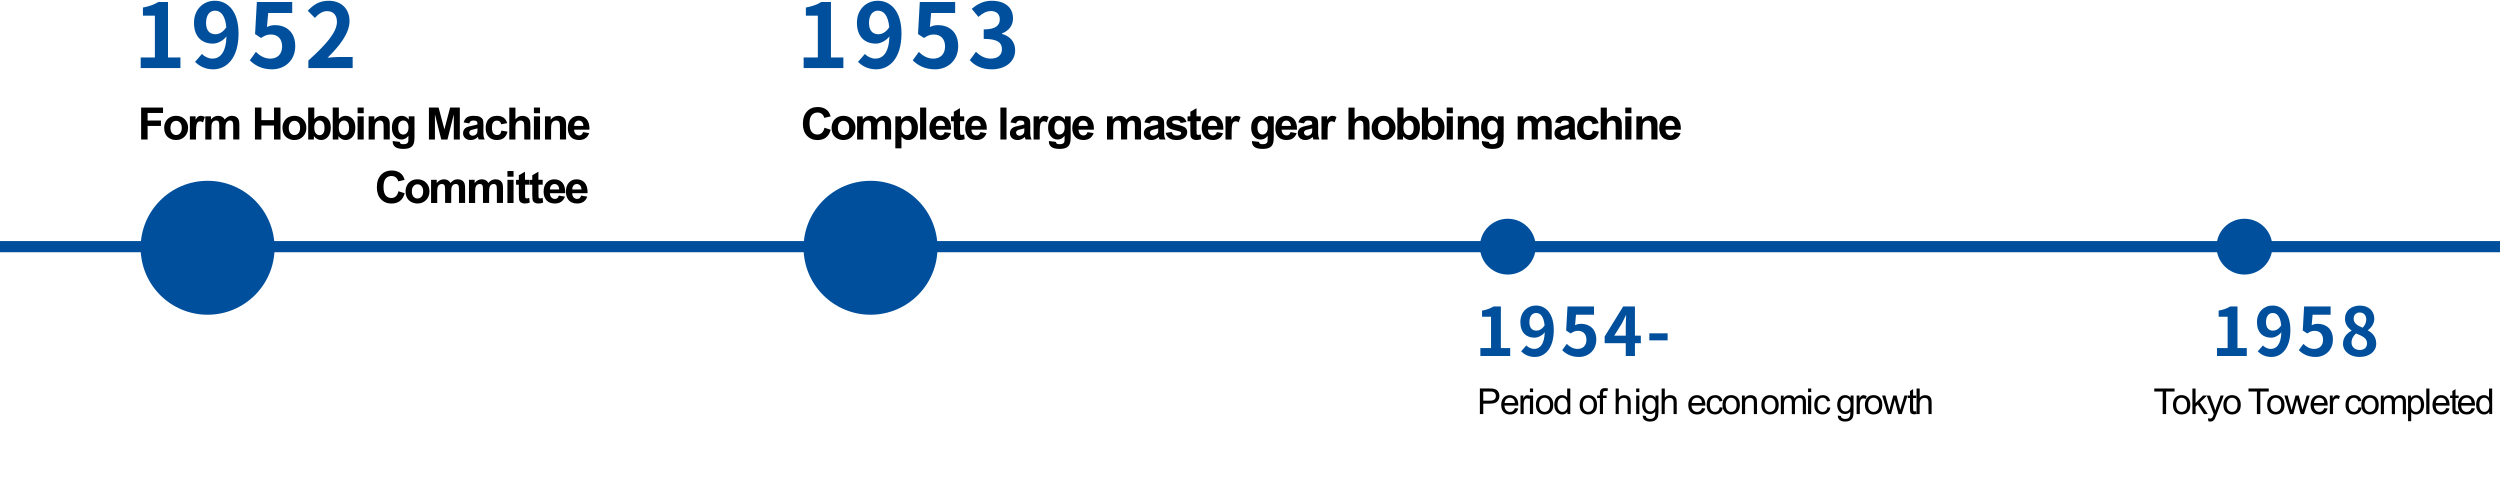 <?xml version="1.0" encoding="utf-8"?><svg version="1.1" xmlns="http://www.w3.org/2000/svg" xmlns:xlink="http://www.w3.org/1999/xlink" x="0px" y="0px" width="1120px" height="220px" viewBox="0 0 1120 220"><g fill="#004f9c"><path d="M0,108h1120v5H0V108z"/><path d="M1005.5,98c6.9,0,12.5,5.6,12.5,12.5c0,6.9-5.6,12.5-12.5,12.5c-6.9,0-12.5-5.6-12.5-12.5C993,103.6,998.6,98,1005.5,98z"/><path d="M675.5,98c6.9,0,12.5,5.6,12.5,12.5c0,6.9-5.6,12.5-12.5,12.5c-6.9,0-12.5-5.6-12.5-12.5C663,103.6,668.6,98,675.5,98z"/><path d="M390,81c16.57,0,30,13.43,30,30s-13.43,30-30,30c-16.57,0-30-13.43-30-30S373.43,81,390,81z"/><path d="M93,81c16.57,0,30,13.43,30,30s-13.43,30-30,30s-30-13.43-30-30S76.43,81,93,81z"/></g><g fill="#004f9c"><g><path d="M663.21,159.5h13.35v-3.57h-4.17V137.3h-3.27c-1.41,0.87-2.94,1.44-5.16,1.86v2.73h4.02v14.04h-4.77V159.5z"/><path d="M688.32,148.13c-1.92,0-3.15-1.23-3.15-3.84c0-2.73,1.35-4.08,3-4.08c1.89,0,3.42,1.5,3.81,5.55C690.9,147.47,689.52,148.13,688.32,148.13z M681.48,157.4c1.32,1.35,3.33,2.52,6.09,2.52c4.41,0,8.52-3.63,8.52-12.03c0-7.71-3.78-11.01-7.98-11.01c-3.81,0-6.99,2.85-6.99,7.41c0,4.71,2.67,6.99,6.36,6.99c1.53,0,3.42-0.93,4.56-2.43c-0.18,5.58-2.25,7.47-4.74,7.47c-1.32,0-2.7-0.69-3.51-1.56L681.48,157.4z"/><path d="M707.37,159.92c4.11,0,7.77-2.85,7.77-7.8c0-4.83-3.12-7.05-6.84-7.05c-1.02,0-1.8,0.21-2.67,0.63l0.42-4.71h8.07v-3.69h-11.88l-0.6,10.77l2.01,1.32c1.29-0.84,2.01-1.17,3.33-1.17c2.25,0,3.75,1.44,3.75,4.02c0,2.61-1.62,4.08-3.93,4.08c-2.07,0-3.63-1.02-4.89-2.25l-2.04,2.82C701.52,158.54,703.86,159.92,707.37,159.92z"/><path d="M723.18,150.38l3.45-5.52c0.63-1.2,1.23-2.43,1.77-3.6h0.12c-0.06,1.29-0.18,3.3-0.18,4.59v4.53H723.18z M735.09,150.38h-2.64V137.3h-5.28l-8.28,13.44v3h9.45v5.76h4.11v-5.76h2.64V150.38z"/><path d="M738.9,152.48h8.19v-3.15h-8.19V152.48z"/></g><g><path d="M993.21,159.5h13.35v-3.57h-4.17V137.3h-3.27c-1.41,0.87-2.94,1.44-5.16,1.86v2.73h4.02v14.04h-4.77V159.5z"/><path d="M1018.32,148.13c-1.92,0-3.15-1.23-3.15-3.84c0-2.73,1.35-4.08,3-4.08c1.89,0,3.42,1.5,3.81,5.55C1020.9,147.47,1019.52,148.13,1018.32,148.13z M1011.48,157.4c1.32,1.35,3.33,2.52,6.09,2.52c4.41,0,8.52-3.63,8.52-12.03c0-7.71-3.78-11.01-7.98-11.01c-3.81,0-6.99,2.85-6.99,7.41c0,4.71,2.67,6.99,6.36,6.99c1.53,0,3.42-0.93,4.56-2.43c-0.18,5.58-2.25,7.47-4.74,7.47c-1.32,0-2.7-0.69-3.51-1.56L1011.48,157.4z"/><path d="M1037.37,159.92c4.11,0,7.77-2.85,7.77-7.8c0-4.83-3.12-7.05-6.84-7.05c-1.02,0-1.8,0.21-2.67,0.63l0.42-4.71h8.07v-3.69h-11.88l-0.6,10.77l2.01,1.32c1.29-0.84,2.01-1.17,3.33-1.17c2.25,0,3.75,1.44,3.75,4.02c0,2.61-1.62,4.08-3.93,4.08c-2.07,0-3.63-1.02-4.89-2.25l-2.04,2.82C1031.52,158.54,1033.86,159.92,1037.37,159.92z"/><path d="M1057.08,159.92c4.5,0,7.47-2.58,7.47-5.94c0-3.03-1.68-4.83-3.72-5.94v-0.15c1.47-1.05,2.85-2.88,2.85-5.07c0-3.54-2.52-5.91-6.45-5.91c-3.87,0-6.69,2.28-6.69,5.85c0,2.37,1.23,4.05,2.94,5.28v0.15c-2.07,1.11-3.81,2.94-3.81,5.79C1049.67,157.46,1052.85,159.92,1057.08,159.92z M1058.49,146.81c-2.34-0.93-4.05-1.95-4.05-4.05c0-1.77,1.2-2.76,2.7-2.76c1.86,0,2.94,1.29,2.94,3.09C1060.08,144.41,1059.57,145.67,1058.49,146.81z M1057.2,156.8c-2.07,0-3.72-1.29-3.72-3.3c0-1.65,0.84-3.15,2.04-4.11c2.88,1.17,4.92,2.13,4.92,4.44C1060.44,155.75,1059.06,156.8,1057.2,156.8z"/></g><g><path d="M360.03,30.5h17.8v-4.76h-5.56V0.9h-4.36c-1.88,1.16-3.92,1.92-6.88,2.48v3.64h5.36v18.72h-6.36V30.5z"/><path d="M393.51,15.34c-2.56,0-4.2-1.64-4.2-5.12c0-3.64,1.8-5.44,4-5.44c2.52,0,4.56,2,5.08,7.4C396.95,14.46,395.11,15.34,393.51,15.34z M384.39,27.7c1.76,1.8,4.44,3.36,8.12,3.36c5.88,0,11.36-4.84,11.36-16.04c0-10.28-5.04-14.68-10.64-14.68c-5.08,0-9.32,3.8-9.32,9.88c0,6.28,3.56,9.32,8.48,9.32c2.04,0,4.56-1.24,6.08-3.24c-0.24,7.44-3,9.96-6.32,9.96c-1.76,0-3.6-0.92-4.68-2.08L384.39,27.7z"/><path d="M418.91,31.06c5.48,0,10.36-3.8,10.36-10.4c0-6.44-4.16-9.4-9.12-9.4c-1.36,0-2.4,0.28-3.56,0.84l0.56-6.28h10.76V0.9h-15.84l-0.8,14.36l2.68,1.76c1.72-1.12,2.68-1.56,4.44-1.56c3,0,5,1.92,5,5.36c0,3.48-2.16,5.44-5.24,5.44c-2.76,0-4.84-1.36-6.52-3l-2.72,3.76C411.11,29.22,414.23,31.06,418.91,31.06z"/><path d="M444.39,31.06c5.64,0,10.4-3.16,10.4-8.6c0-3.88-2.56-6.36-5.92-7.28v-0.2c3.16-1.24,4.96-3.56,4.96-6.76c0-5.08-3.88-7.88-9.6-7.88c-3.48,0-6.32,1.4-8.88,3.64l3,3.6c1.76-1.6,3.48-2.6,5.6-2.64c2.52,0.04,3.96,1.4,3.96,3.72c0,2.64-1.76,4.52-7.2,4.52v4.24c6.44,0,8.16,1.8,8.16,4.72c0,2.64-2.04,4.12-5.04,4.12c-2.68,0-4.84-1.32-6.6-3.04l-2.76,3.72C436.55,29.3,439.71,31.06,444.39,31.06z"/></g><g><path d="M63.03,30.5h17.8v-4.76h-5.56V0.9h-4.36c-1.88,1.16-3.92,1.92-6.88,2.48v3.64h5.36v18.72h-6.36V30.5z"/><path d="M96.51,15.34c-2.56,0-4.2-1.64-4.2-5.12c0-3.64,1.8-5.44,4-5.44c2.52,0,4.56,2,5.08,7.4C99.95,14.46,98.11,15.34,96.51,15.34z M87.39,27.7c1.76,1.8,4.44,3.36,8.12,3.36c5.88,0,11.36-4.84,11.36-16.04c0-10.28-5.04-14.68-10.64-14.68c-5.08,0-9.32,3.8-9.32,9.88c0,6.28,3.56,9.32,8.48,9.32c2.04,0,4.56-1.24,6.08-3.24c-0.24,7.44-3,9.96-6.32,9.96c-1.76,0-3.6-0.92-4.68-2.08L87.39,27.7z"/><path d="M121.91,31.06c5.48,0,10.36-3.8,10.36-10.4c0-6.44-4.16-9.4-9.12-9.4c-1.36,0-2.4,0.28-3.56,0.84l0.56-6.28h10.76V0.9h-15.84l-0.8,14.36l2.68,1.76c1.72-1.12,2.68-1.56,4.44-1.56c3,0,5,1.92,5,5.36c0,3.48-2.16,5.44-5.24,5.44c-2.76,0-4.84-1.36-6.52-3l-2.72,3.76C114.11,29.22,117.23,31.06,121.91,31.06z"/><path d="M138.15,30.5h19.84v-4.96h-6.44c-1.36,0-3.32,0.16-4.8,0.32c5.4-5.28,9.84-11.04,9.84-16.4c0-5.52-3.72-9.12-9.32-9.12c-4.04,0-6.68,1.6-9.4,4.48l3.2,3.2c1.48-1.64,3.28-3.04,5.44-3.04c2.8,0,4.44,1.8,4.44,4.8c0,4.56-4.76,10.12-12.8,17.32V30.5z"/></g></g><g fill="#000000"><g><path d="M970.41,185.5v-10.1h3.79v-1.35h-9.08v1.35h3.77v10.1H970.41z"/><path d="M974.56,184.57c0.72,0.74,1.65,1.12,2.82,1.12c0.72,0,1.39-0.17,2-0.51c0.61-0.34,1.08-0.81,1.4-1.43c0.32-0.61,0.48-1.45,0.48-2.52c0-1.32-0.36-2.35-1.09-3.1c-0.72-0.75-1.66-1.12-2.8-1.12c-1.03,0-1.9,0.31-2.61,0.92c-0.85,0.74-1.28,1.88-1.28,3.41C973.48,182.75,973.84,183.83,974.56,184.57z M975.62,178.97c0.46-0.53,1.05-0.79,1.75-0.79c0.69,0,1.27,0.26,1.74,0.79c0.47,0.53,0.7,1.31,0.7,2.33c0,1.09-0.23,1.9-0.7,2.43c-0.46,0.53-1.04,0.8-1.74,0.8c-0.7,0-1.29-0.26-1.75-0.79c-0.46-0.53-0.7-1.32-0.7-2.39S975.16,179.49,975.62,178.97z"/><path d="M983.62,185.5v-3.29l0.99-0.95l2.74,4.24h1.73l-3.49-5.22l3.17-3.08h-1.82l-3.33,3.38v-6.53h-1.41v11.45H983.62z"/><path d="M990.25,188.87c0.45,0,0.83-0.11,1.16-0.32c0.32-0.22,0.61-0.56,0.86-1.02c0.19-0.34,0.45-0.97,0.79-1.88l3.16-8.44h-1.41l-1.77,4.84c-0.22,0.61-0.42,1.24-0.58,1.89c-0.18-0.67-0.38-1.31-0.6-1.92l-1.73-4.8h-1.52l3.15,8.31c-0.06,0.15-0.1,0.27-0.13,0.34c-0.2,0.56-0.34,0.91-0.43,1.05c-0.12,0.19-0.27,0.33-0.46,0.44c-0.19,0.1-0.44,0.16-0.75,0.16c-0.23,0-0.5-0.04-0.8-0.13l0.16,1.32C989.68,188.81,989.98,188.87,990.25,188.87L990.25,188.87z"/><path d="M997.16,184.57c0.72,0.74,1.65,1.12,2.82,1.12c0.72,0,1.39-0.17,2-0.51c0.61-0.34,1.08-0.81,1.4-1.43c0.32-0.61,0.48-1.45,0.48-2.52c0-1.32-0.36-2.35-1.09-3.1c-0.72-0.75-1.66-1.12-2.8-1.12c-1.03,0-1.9,0.31-2.61,0.92c-0.85,0.74-1.28,1.88-1.28,3.41C996.08,182.75,996.44,183.83,997.16,184.57z M998.22,178.97c0.46-0.53,1.05-0.79,1.75-0.79c0.69,0,1.27,0.26,1.74,0.79c0.47,0.53,0.7,1.31,0.7,2.33c0,1.09-0.23,1.9-0.7,2.43c-0.46,0.53-1.04,0.8-1.74,0.8c-0.7,0-1.29-0.26-1.75-0.79c-0.46-0.53-0.7-1.32-0.7-2.39S997.76,179.49,998.22,178.97z"/><path d="M1012.61,185.5v-10.1h3.79v-1.35h-9.08v1.35h3.77v10.1H1012.61z"/><path d="M1016.76,184.57c0.72,0.74,1.65,1.12,2.82,1.12c0.72,0,1.39-0.17,2-0.51c0.61-0.34,1.08-0.81,1.4-1.43c0.32-0.61,0.48-1.45,0.48-2.52c0-1.32-0.36-2.35-1.09-3.1c-0.72-0.75-1.66-1.12-2.8-1.12c-1.03,0-1.9,0.31-2.61,0.92c-0.85,0.74-1.28,1.88-1.28,3.41C1015.68,182.75,1016.04,183.83,1016.76,184.57z M1017.82,178.97c0.46-0.53,1.05-0.79,1.75-0.79c0.69,0,1.27,0.26,1.74,0.79c0.47,0.53,0.7,1.31,0.7,2.33c0,1.09-0.23,1.9-0.7,2.43c-0.46,0.53-1.04,0.8-1.74,0.8c-0.7,0-1.29-0.26-1.75-0.79c-0.46-0.53-0.7-1.32-0.7-2.39S1017.36,179.49,1017.82,178.97z"/><path d="M1027.4,185.5l1.68-6.38l0.32,1.41l1.32,4.97h1.46l2.59-8.3h-1.37l-1.42,4.8l-0.48,1.6l-0.41-1.59l-1.24-4.81h-1.45l-1.32,4.86c-0.27,1.05-0.41,1.62-0.43,1.71l-0.49-1.78l-1.32-4.79h-1.45l2.54,8.3H1027.4z"/><path d="M1040.42,184.13c-0.36,0.27-0.8,0.41-1.32,0.41c-0.69,0-1.27-0.24-1.73-0.73c-0.46-0.48-0.72-1.18-0.77-2.09h6.19c0.01-0.17,0.01-0.29,0.01-0.38c0-1.37-0.35-2.43-1.05-3.19c-0.7-0.76-1.61-1.13-2.72-1.13c-1.15,0-2.08,0.39-2.8,1.16c-0.72,0.77-1.08,1.85-1.08,3.25c0,1.35,0.36,2.4,1.07,3.14c0.71,0.75,1.67,1.12,2.89,1.12c0.96,0,1.76-0.23,2.38-0.7c0.62-0.47,1.04-1.13,1.27-1.98l-1.45-0.18C1041.07,183.42,1040.78,183.85,1040.42,184.13z M1037.4,178.82c0.44-0.43,0.98-0.65,1.63-0.65c0.71,0,1.29,0.27,1.74,0.81c0.29,0.35,0.47,0.87,0.53,1.57h-4.63C1036.71,179.83,1036.96,179.25,1037.4,178.82z"/><path d="M1045.2,185.5v-4.34c0-0.59,0.08-1.14,0.23-1.64c0.1-0.33,0.28-0.58,0.52-0.77c0.24-0.18,0.52-0.28,0.83-0.28c0.34,0,0.69,0.1,1.03,0.3l0.48-1.3c-0.49-0.3-0.97-0.45-1.45-0.45c-0.33,0-0.63,0.09-0.9,0.28s-0.57,0.58-0.89,1.16v-1.26h-1.27v8.3H1045.2z"/><path d="M1055.92,184.02c-0.37,0.34-0.83,0.51-1.38,0.51c-0.69,0-1.24-0.25-1.67-0.76c-0.43-0.51-0.64-1.32-0.64-2.43c0-1.1,0.22-1.9,0.66-2.41c0.44-0.51,1.02-0.76,1.73-0.76c0.47,0,0.87,0.14,1.2,0.42c0.33,0.28,0.56,0.7,0.69,1.26l1.37-0.21c-0.16-0.84-0.53-1.49-1.1-1.94c-0.57-0.46-1.31-0.68-2.21-0.68c-0.71,0-1.37,0.17-1.98,0.5c-0.61,0.34-1.06,0.84-1.36,1.51c-0.3,0.67-0.45,1.46-0.45,2.35c0,1.39,0.34,2.45,1.04,3.19c0.69,0.74,1.6,1.11,2.74,1.11c0.91,0,1.67-0.27,2.29-0.81c0.62-0.54,1.01-1.29,1.16-2.24l-1.38-0.18C1056.52,183.16,1056.29,183.68,1055.92,184.02z"/><path d="M1058.96,184.57c0.72,0.74,1.65,1.12,2.82,1.12c0.72,0,1.39-0.17,2-0.51c0.61-0.34,1.08-0.81,1.4-1.43c0.32-0.61,0.48-1.45,0.48-2.52c0-1.32-0.36-2.35-1.09-3.1c-0.72-0.75-1.66-1.12-2.8-1.12c-1.03,0-1.9,0.31-2.61,0.92c-0.85,0.74-1.28,1.88-1.28,3.41C1057.88,182.75,1058.24,183.83,1058.96,184.57z M1060.02,178.97c0.46-0.53,1.05-0.79,1.75-0.79c0.69,0,1.27,0.26,1.74,0.79c0.47,0.53,0.7,1.31,0.7,2.33c0,1.09-0.23,1.9-0.7,2.43c-0.46,0.53-1.04,0.8-1.74,0.8c-0.7,0-1.29-0.26-1.75-0.79c-0.46-0.53-0.7-1.32-0.7-2.39S1059.56,179.49,1060.02,178.97z"/><path d="M1068.01,185.5v-4.3c0-0.76,0.08-1.33,0.23-1.73c0.15-0.4,0.39-0.71,0.73-0.91c0.34-0.21,0.7-0.31,1.1-0.31c0.52,0,0.9,0.16,1.13,0.47c0.23,0.31,0.34,0.78,0.34,1.41v5.39h1.41v-4.82c0-0.85,0.19-1.48,0.58-1.86c0.39-0.39,0.87-0.58,1.45-0.58c0.32,0,0.6,0.08,0.84,0.23c0.24,0.15,0.4,0.35,0.5,0.6c0.09,0.25,0.14,0.65,0.14,1.21v5.23h1.4v-5.7c0-0.95-0.22-1.65-0.66-2.11c-0.44-0.46-1.08-0.68-1.9-0.68c-1.05,0-1.91,0.48-2.56,1.45c-0.16-0.46-0.44-0.81-0.83-1.07c-0.39-0.26-0.9-0.38-1.51-0.38c-0.55,0-1.04,0.12-1.48,0.37c-0.43,0.25-0.78,0.57-1.04,0.98v-1.16h-1.26v8.3H1068.01z"/><path d="M1080.21,188.68v-4.04c0.24,0.3,0.55,0.55,0.92,0.75c0.37,0.2,0.79,0.3,1.26,0.3c0.64,0,1.25-0.18,1.83-0.54c0.58-0.36,1.02-0.88,1.33-1.56c0.3-0.68,0.46-1.44,0.46-2.29c0-0.79-0.14-1.52-0.41-2.18c-0.28-0.66-0.68-1.18-1.23-1.54c-0.54-0.36-1.17-0.55-1.88-0.55c-0.54,0-1,0.11-1.38,0.32c-0.38,0.21-0.72,0.53-1.02,0.95v-1.08h-1.28v11.48H1080.21zM1080.77,178.96c0.46-0.56,0.99-0.84,1.59-0.84c0.6,0,1.12,0.26,1.56,0.79c0.43,0.53,0.65,1.32,0.65,2.38c0,1.11-0.22,1.93-0.67,2.46c-0.45,0.53-0.98,0.79-1.61,0.79c-0.61,0-1.14-0.26-1.57-0.77c-0.43-0.51-0.65-1.3-0.65-2.37C1080.08,180.33,1080.31,179.52,1080.77,178.96z"/><path d="M1088.38,185.5v-11.45h-1.41v11.45H1088.38z"/><path d="M1095.02,184.13c-0.36,0.27-0.8,0.41-1.32,0.41c-0.69,0-1.27-0.24-1.73-0.73c-0.46-0.48-0.72-1.18-0.77-2.09h6.19c0.01-0.17,0.01-0.29,0.01-0.38c0-1.37-0.35-2.43-1.05-3.19c-0.7-0.76-1.61-1.13-2.72-1.13c-1.15,0-2.08,0.39-2.8,1.16s-1.08,1.85-1.08,3.25c0,1.35,0.36,2.4,1.07,3.14c0.71,0.75,1.67,1.12,2.89,1.12c0.96,0,1.76-0.23,2.38-0.7c0.62-0.47,1.04-1.13,1.27-1.98l-1.45-0.18C1095.67,183.42,1095.38,183.85,1095.02,184.13z M1092,178.82c0.44-0.43,0.98-0.65,1.63-0.65c0.71,0,1.29,0.27,1.74,0.81c0.29,0.35,0.47,0.87,0.53,1.57h-4.63C1091.31,179.83,1091.56,179.25,1092,178.82z"/><path d="M1100.86,184.3c-0.21,0-0.37-0.03-0.48-0.1c-0.11-0.07-0.19-0.16-0.24-0.27c-0.05-0.11-0.07-0.37-0.07-0.77v-4.85h1.41v-1.09h-1.41v-2.9l-1.4,0.84v2.05h-1.03v1.09h1.03v4.77c0,0.84,0.06,1.4,0.17,1.66c0.11,0.26,0.31,0.48,0.59,0.64c0.28,0.16,0.68,0.24,1.19,0.24c0.31,0,0.67-0.04,1.06-0.13l-0.2-1.24C1101.22,184.28,1101.01,184.3,1100.86,184.3L1100.86,184.3z"/><path d="M1106.42,184.13c-0.36,0.27-0.8,0.41-1.32,0.41c-0.69,0-1.27-0.24-1.73-0.73c-0.46-0.48-0.72-1.18-0.77-2.09h6.19c0.01-0.17,0.01-0.29,0.01-0.38c0-1.37-0.35-2.43-1.05-3.19c-0.7-0.76-1.61-1.13-2.72-1.13c-1.15,0-2.08,0.39-2.8,1.16c-0.72,0.77-1.08,1.85-1.08,3.25c0,1.35,0.36,2.4,1.07,3.14c0.71,0.75,1.67,1.12,2.89,1.12c0.96,0,1.76-0.23,2.38-0.7c0.62-0.47,1.04-1.13,1.27-1.98l-1.45-0.18C1107.07,183.42,1106.78,183.85,1106.42,184.13z M1103.4,178.82c0.44-0.43,0.98-0.65,1.63-0.65c0.71,0,1.29,0.27,1.74,0.81c0.29,0.35,0.47,0.87,0.53,1.57h-4.63C1102.71,179.83,1102.96,179.25,1103.4,178.82z"/><path d="M1116.49,185.5v-11.45h-1.4v4.11c-0.24-0.34-0.56-0.61-0.95-0.82c-0.39-0.21-0.84-0.32-1.34-0.32c-0.68,0-1.3,0.18-1.85,0.54c-0.55,0.36-0.97,0.88-1.24,1.55c-0.28,0.67-0.41,1.43-0.41,2.25c0,0.85,0.15,1.6,0.46,2.25c0.3,0.65,0.73,1.16,1.29,1.53s1.16,0.55,1.82,0.55c1.02,0,1.79-0.41,2.32-1.23v1.05H1116.49z M1111.37,178.95c0.42-0.51,0.94-0.77,1.57-0.77c0.64,0,1.18,0.27,1.62,0.8c0.44,0.53,0.66,1.36,0.66,2.5c0,1.03-0.21,1.8-0.64,2.3c-0.43,0.5-0.95,0.75-1.57,0.75c-0.61,0-1.14-0.26-1.59-0.79c-0.45-0.53-0.67-1.32-0.67-2.38C1110.74,180.26,1110.95,179.46,1111.37,178.95z"/></g><g><path d="M664.5,185.5v-4.66h2.94c1.62,0,2.74-0.34,3.36-1.01c0.62-0.67,0.93-1.5,0.93-2.47c0-0.57-0.12-1.09-0.35-1.56c-0.23-0.47-0.54-0.84-0.92-1.11c-0.38-0.26-0.85-0.44-1.41-0.54c-0.4-0.07-0.98-0.11-1.74-0.11h-4.32v11.45H664.5z M664.5,175.4h2.93c0.69,0,1.16,0.03,1.41,0.1c0.4,0.11,0.71,0.33,0.96,0.68c0.24,0.34,0.36,0.75,0.36,1.23c0,0.66-0.21,1.17-0.62,1.54c-0.41,0.36-1.11,0.55-2.09,0.55h-2.96V175.4z"/><path d="M677.82,184.13c-0.36,0.27-0.8,0.41-1.32,0.41c-0.69,0-1.27-0.24-1.73-0.73c-0.46-0.48-0.72-1.18-0.77-2.09h6.19c0.01-0.17,0.01-0.29,0.01-0.38c0-1.37-0.35-2.43-1.05-3.19c-0.7-0.76-1.61-1.13-2.72-1.13c-1.15,0-2.08,0.39-2.8,1.16c-0.72,0.77-1.08,1.85-1.08,3.25c0,1.35,0.36,2.4,1.07,3.14c0.71,0.75,1.67,1.12,2.89,1.12c0.96,0,1.76-0.23,2.38-0.7c0.62-0.47,1.04-1.13,1.27-1.98l-1.45-0.18C678.47,183.42,678.18,183.85,677.82,184.13z M674.8,178.82c0.44-0.43,0.98-0.65,1.63-0.65c0.71,0,1.29,0.27,1.74,0.81c0.29,0.35,0.47,0.87,0.53,1.57h-4.63C674.11,179.83,674.36,179.25,674.8,178.82z"/><path d="M682.6,185.5v-4.34c0-0.59,0.08-1.14,0.23-1.64c0.1-0.33,0.28-0.58,0.52-0.77c0.24-0.18,0.52-0.28,0.83-0.28c0.34,0,0.69,0.1,1.03,0.3l0.48-1.3c-0.49-0.3-0.97-0.45-1.45-0.45c-0.33,0-0.63,0.09-0.9,0.28c-0.27,0.19-0.57,0.58-0.89,1.16v-1.26h-1.27v8.3H682.6z"/><path d="M686.82,175.66v-1.62h-1.41v1.62H686.82z M686.82,185.5v-8.3h-1.41v8.3H686.82z"/><path d="M689.16,184.57c0.72,0.74,1.65,1.12,2.82,1.12c0.72,0,1.39-0.17,2-0.51c0.61-0.34,1.08-0.81,1.4-1.43c0.32-0.61,0.48-1.45,0.48-2.52c0-1.32-0.36-2.35-1.09-3.1c-0.72-0.75-1.66-1.12-2.8-1.12c-1.03,0-1.9,0.31-2.61,0.92c-0.85,0.74-1.28,1.88-1.28,3.41C688.08,182.75,688.44,183.83,689.16,184.57z M690.22,178.97c0.46-0.53,1.05-0.79,1.75-0.79c0.69,0,1.27,0.26,1.74,0.79c0.47,0.53,0.7,1.31,0.7,2.33c0,1.09-0.23,1.9-0.7,2.43c-0.46,0.53-1.04,0.8-1.74,0.8c-0.7,0-1.29-0.26-1.75-0.79c-0.46-0.53-0.7-1.32-0.7-2.39S689.76,179.49,690.22,178.97z"/><path d="M703.49,185.5v-11.45h-1.4v4.11c-0.24-0.34-0.56-0.61-0.95-0.82c-0.39-0.21-0.84-0.32-1.34-0.32c-0.68,0-1.3,0.18-1.85,0.54c-0.55,0.36-0.97,0.88-1.24,1.55c-0.28,0.67-0.41,1.43-0.41,2.25c0,0.85,0.15,1.6,0.46,2.25c0.3,0.65,0.73,1.16,1.29,1.53s1.16,0.55,1.82,0.55c1.02,0,1.79-0.41,2.32-1.23v1.05H703.49z M698.37,178.95c0.42-0.51,0.94-0.77,1.57-0.77c0.64,0,1.18,0.27,1.62,0.8c0.44,0.53,0.66,1.36,0.66,2.5c0,1.03-0.21,1.8-0.64,2.3c-0.43,0.5-0.95,0.75-1.57,0.75c-0.61,0-1.14-0.26-1.59-0.79c-0.45-0.53-0.67-1.32-0.67-2.38C697.74,180.26,697.95,179.46,698.37,178.95z"/><path d="M708.76,184.57c0.72,0.74,1.65,1.12,2.82,1.12c0.72,0,1.39-0.17,2-0.51c0.61-0.34,1.08-0.81,1.4-1.43c0.32-0.61,0.48-1.45,0.48-2.52c0-1.32-0.36-2.35-1.09-3.1c-0.72-0.75-1.66-1.12-2.8-1.12c-1.03,0-1.9,0.31-2.61,0.92c-0.85,0.74-1.28,1.88-1.28,3.41C707.68,182.75,708.04,183.83,708.76,184.57z M709.82,178.97c0.46-0.53,1.05-0.79,1.75-0.79c0.69,0,1.27,0.26,1.74,0.79c0.47,0.53,0.7,1.31,0.7,2.33c0,1.09-0.23,1.9-0.7,2.43c-0.46,0.53-1.04,0.8-1.74,0.8c-0.7,0-1.29-0.26-1.75-0.79c-0.46-0.53-0.7-1.32-0.7-2.39S709.36,179.49,709.82,178.97z"/><path d="M718.14,185.5v-7.2h1.62v-1.09h-1.62v-0.77c0-0.5,0.09-0.84,0.27-1.02c0.18-0.18,0.48-0.27,0.91-0.27c0.26,0,0.54,0.03,0.83,0.08l0.21-1.23c-0.48-0.09-0.92-0.14-1.31-0.14c-0.61,0-1.09,0.11-1.43,0.34c-0.34,0.23-0.58,0.52-0.71,0.89c-0.1,0.27-0.15,0.68-0.15,1.24v0.88h-1.24v1.09h1.24v7.2H718.14z"/><path d="M725.21,185.5v-4.54c0-0.65,0.08-1.16,0.23-1.53c0.16-0.37,0.42-0.66,0.79-0.88c0.37-0.22,0.76-0.32,1.18-0.32c0.56,0,0.99,0.16,1.29,0.48c0.3,0.32,0.46,0.83,0.46,1.54v5.26h1.41v-5.26c0-0.81-0.1-1.43-0.29-1.86c-0.2-0.43-0.52-0.76-0.97-1c-0.45-0.24-0.99-0.36-1.6-0.36c-1,0-1.83,0.38-2.48,1.14v-4.11h-1.41v11.45H725.21z"/><path d="M734.42,175.66v-1.62h-1.41v1.62H734.42z M734.42,185.5v-8.3h-1.41v8.3H734.42z"/><path d="M736.83,188.2c0.61,0.45,1.41,0.67,2.4,0.67c0.83,0,1.54-0.16,2.11-0.47c0.57-0.31,0.99-0.74,1.25-1.28c0.26-0.54,0.39-1.45,0.39-2.75v-7.17h-1.3v1c-0.64-0.79-1.44-1.19-2.42-1.19c-0.73,0-1.37,0.18-1.92,0.55c-0.54,0.36-0.96,0.88-1.25,1.55c-0.29,0.67-0.43,1.4-0.43,2.19c0,1.15,0.31,2.14,0.94,2.96c0.63,0.82,1.51,1.23,2.65,1.23c0.92,0,1.68-0.36,2.3-1.09c0.01,0.92-0.03,1.52-0.1,1.8c-0.13,0.47-0.36,0.83-0.72,1.09c-0.35,0.26-0.86,0.39-1.51,0.39c-0.6,0-1.08-0.13-1.43-0.39c-0.26-0.19-0.42-0.5-0.48-0.92l-1.37-0.2C735.93,187.08,736.22,187.75,736.83,188.2z M737.77,178.94c0.44-0.51,0.97-0.76,1.59-0.76c0.64,0,1.18,0.26,1.63,0.77s0.68,1.28,0.68,2.3c0,1.06-0.22,1.84-0.66,2.34c-0.44,0.5-0.98,0.75-1.63,0.75c-0.65,0-1.19-0.25-1.63-0.75c-0.43-0.5-0.65-1.29-0.65-2.38C737.11,180.2,737.33,179.45,737.77,178.94z"/><path d="M745.81,185.5v-4.54c0-0.65,0.08-1.16,0.23-1.53c0.16-0.37,0.42-0.66,0.79-0.88c0.37-0.22,0.76-0.32,1.18-0.32c0.56,0,0.99,0.16,1.29,0.48c0.3,0.32,0.46,0.83,0.46,1.54v5.26h1.41v-5.26c0-0.81-0.1-1.43-0.29-1.86c-0.2-0.43-0.52-0.76-0.97-1c-0.45-0.24-0.99-0.36-1.6-0.36c-1,0-1.83,0.38-2.48,1.14v-4.11h-1.41v11.45H745.81z"/><path d="M761.62,184.13c-0.36,0.27-0.8,0.41-1.32,0.41c-0.69,0-1.27-0.24-1.73-0.73c-0.46-0.48-0.72-1.18-0.77-2.09h6.19c0.01-0.17,0.01-0.29,0.01-0.38c0-1.37-0.35-2.43-1.05-3.19c-0.7-0.76-1.61-1.13-2.72-1.13c-1.15,0-2.08,0.39-2.8,1.16c-0.72,0.77-1.08,1.85-1.08,3.25c0,1.35,0.36,2.4,1.07,3.14c0.71,0.75,1.67,1.12,2.89,1.12c0.96,0,1.76-0.23,2.38-0.7c0.62-0.47,1.04-1.13,1.27-1.98l-1.45-0.18C762.27,183.42,761.98,183.85,761.62,184.13z M758.6,178.82c0.44-0.43,0.98-0.65,1.63-0.65c0.71,0,1.29,0.27,1.74,0.81c0.29,0.35,0.47,0.87,0.53,1.57h-4.63C757.91,179.83,758.16,179.25,758.6,178.82z"/><path d="M769.72,184.02c-0.37,0.34-0.83,0.51-1.38,0.51c-0.69,0-1.24-0.25-1.67-0.76c-0.43-0.51-0.64-1.32-0.64-2.43c0-1.1,0.22-1.9,0.66-2.41c0.44-0.51,1.02-0.76,1.73-0.76c0.47,0,0.87,0.14,1.2,0.42c0.33,0.28,0.56,0.7,0.69,1.26l1.37-0.21c-0.16-0.84-0.53-1.49-1.1-1.94c-0.57-0.46-1.31-0.68-2.21-0.68c-0.71,0-1.37,0.17-1.98,0.5c-0.61,0.34-1.06,0.84-1.36,1.51c-0.3,0.67-0.45,1.46-0.45,2.35c0,1.39,0.35,2.45,1.04,3.19c0.69,0.74,1.6,1.11,2.74,1.11c0.91,0,1.67-0.27,2.29-0.81c0.62-0.54,1.01-1.29,1.16-2.24l-1.38-0.18C770.32,183.16,770.09,183.68,769.72,184.02z"/><path d="M772.76,184.57c0.72,0.74,1.65,1.12,2.82,1.12c0.72,0,1.39-0.17,2-0.51c0.61-0.34,1.08-0.81,1.4-1.43c0.32-0.61,0.48-1.45,0.48-2.52c0-1.32-0.36-2.35-1.09-3.1c-0.72-0.75-1.66-1.12-2.8-1.12c-1.03,0-1.9,0.31-2.61,0.92c-0.85,0.74-1.28,1.88-1.28,3.41C771.68,182.75,772.04,183.83,772.76,184.57z M773.82,178.97c0.46-0.53,1.05-0.79,1.75-0.79c0.69,0,1.27,0.26,1.74,0.79c0.47,0.53,0.7,1.31,0.7,2.33c0,1.09-0.23,1.9-0.7,2.43c-0.46,0.53-1.04,0.8-1.74,0.8c-0.7,0-1.29-0.26-1.75-0.79c-0.46-0.53-0.7-1.32-0.7-2.39S773.36,179.49,773.82,178.97z"/><path d="M781.81,185.5v-4.53c0-1.06,0.22-1.78,0.65-2.16c0.43-0.38,0.95-0.57,1.55-0.57c0.38,0,0.7,0.08,0.98,0.25c0.28,0.17,0.47,0.4,0.58,0.68c0.11,0.28,0.16,0.71,0.16,1.29v5.05h1.41v-5.1c0-0.65-0.03-1.11-0.08-1.37c-0.08-0.4-0.23-0.75-0.44-1.04c-0.21-0.29-0.52-0.53-0.94-0.71c-0.42-0.18-0.88-0.27-1.38-0.27c-1.15,0-2.03,0.46-2.64,1.37v-1.18h-1.27v8.3H781.81z"/><path d="M790.16,184.57c0.72,0.74,1.65,1.12,2.82,1.12c0.72,0,1.39-0.17,2-0.51c0.61-0.34,1.08-0.81,1.4-1.43c0.32-0.61,0.48-1.45,0.48-2.52c0-1.32-0.36-2.35-1.09-3.1c-0.72-0.75-1.66-1.12-2.8-1.12c-1.03,0-1.9,0.31-2.61,0.92c-0.85,0.74-1.28,1.88-1.28,3.41C789.08,182.75,789.44,183.83,790.16,184.57z M791.22,178.97c0.46-0.53,1.05-0.79,1.75-0.79c0.69,0,1.27,0.26,1.74,0.79c0.47,0.53,0.7,1.31,0.7,2.33c0,1.09-0.23,1.9-0.7,2.43c-0.46,0.53-1.04,0.8-1.74,0.8c-0.7,0-1.29-0.26-1.75-0.79c-0.46-0.53-0.7-1.32-0.7-2.39S790.76,179.49,791.22,178.97z"/><path d="M799.21,185.5v-4.3c0-0.76,0.08-1.33,0.23-1.73c0.15-0.4,0.39-0.71,0.73-0.91c0.34-0.21,0.7-0.31,1.1-0.31c0.52,0,0.9,0.16,1.13,0.47s0.34,0.78,0.34,1.41v5.39h1.41v-4.82c0-0.85,0.19-1.48,0.58-1.86c0.39-0.39,0.87-0.58,1.45-0.58c0.32,0,0.6,0.08,0.84,0.23c0.24,0.15,0.4,0.35,0.5,0.6c0.09,0.25,0.14,0.65,0.14,1.21v5.23h1.4v-5.7c0-0.95-0.22-1.65-0.66-2.11c-0.44-0.46-1.08-0.68-1.9-0.68c-1.05,0-1.91,0.48-2.56,1.45c-0.16-0.46-0.44-0.81-0.83-1.07c-0.39-0.26-0.9-0.38-1.51-0.38c-0.55,0-1.04,0.12-1.48,0.37c-0.43,0.25-0.78,0.57-1.04,0.98v-1.16h-1.26v8.3H799.21z"/><path d="M811.42,175.66v-1.62h-1.41v1.62H811.42z M811.42,185.5v-8.3h-1.41v8.3H811.42z"/><path d="M817.92,184.02c-0.37,0.34-0.83,0.51-1.38,0.51c-0.69,0-1.24-0.25-1.67-0.76c-0.43-0.51-0.64-1.32-0.64-2.43c0-1.1,0.22-1.9,0.66-2.41c0.44-0.51,1.02-0.76,1.73-0.76c0.47,0,0.87,0.14,1.2,0.42c0.33,0.28,0.56,0.7,0.69,1.26l1.37-0.21c-0.16-0.84-0.53-1.49-1.1-1.94c-0.57-0.46-1.31-0.68-2.21-0.68c-0.71,0-1.37,0.17-1.98,0.5c-0.61,0.34-1.06,0.84-1.36,1.51c-0.3,0.67-0.45,1.46-0.45,2.35c0,1.39,0.35,2.45,1.04,3.19c0.69,0.74,1.6,1.11,2.74,1.11c0.91,0,1.67-0.27,2.29-0.81c0.62-0.54,1.01-1.29,1.16-2.24l-1.38-0.18C818.52,183.16,818.29,183.68,817.92,184.02z"/><path d="M824.23,188.2c0.61,0.45,1.41,0.67,2.4,0.67c0.83,0,1.54-0.16,2.11-0.47s0.99-0.74,1.25-1.28c0.26-0.54,0.39-1.45,0.39-2.75v-7.17h-1.3v1c-0.64-0.79-1.44-1.19-2.42-1.19c-0.73,0-1.37,0.18-1.92,0.55c-0.54,0.36-0.96,0.88-1.25,1.55c-0.29,0.67-0.43,1.4-0.43,2.19c0,1.15,0.31,2.14,0.94,2.96c0.63,0.82,1.51,1.23,2.65,1.23c0.92,0,1.68-0.36,2.3-1.09c0.01,0.92-0.03,1.52-0.1,1.8c-0.13,0.47-0.36,0.83-0.72,1.09c-0.35,0.26-0.86,0.39-1.51,0.39c-0.6,0-1.08-0.13-1.43-0.39c-0.26-0.19-0.42-0.5-0.48-0.92l-1.37-0.2C823.33,187.08,823.62,187.75,824.23,188.2z M825.17,178.94c0.44-0.51,0.97-0.76,1.59-0.76c0.64,0,1.18,0.26,1.63,0.77s0.68,1.28,0.68,2.3c0,1.06-0.22,1.84-0.66,2.34c-0.44,0.5-0.98,0.75-1.63,0.75c-0.65,0-1.19-0.25-1.63-0.75c-0.43-0.5-0.65-1.29-0.65-2.38C824.51,180.2,824.73,179.45,825.17,178.94z"/><path d="M833.2,185.5v-4.34c0-0.59,0.08-1.14,0.23-1.64c0.1-0.33,0.28-0.58,0.52-0.77c0.24-0.18,0.52-0.28,0.83-0.28c0.34,0,0.69,0.1,1.03,0.3l0.48-1.3c-0.49-0.3-0.97-0.45-1.45-0.45c-0.33,0-0.63,0.09-0.9,0.28c-0.27,0.19-0.57,0.58-0.89,1.16v-1.26h-1.27v8.3H833.2z"/><path d="M836.56,184.57c0.72,0.74,1.65,1.12,2.82,1.12c0.72,0,1.39-0.17,2-0.51c0.61-0.34,1.08-0.81,1.4-1.43c0.32-0.61,0.48-1.45,0.48-2.52c0-1.32-0.36-2.35-1.09-3.1c-0.72-0.75-1.66-1.12-2.8-1.12c-1.03,0-1.9,0.31-2.61,0.92c-0.85,0.74-1.28,1.88-1.28,3.41C835.48,182.75,835.84,183.83,836.56,184.57z M837.62,178.97c0.46-0.53,1.05-0.79,1.75-0.79c0.69,0,1.27,0.26,1.74,0.79c0.47,0.53,0.7,1.31,0.7,2.33c0,1.09-0.23,1.9-0.7,2.43c-0.46,0.53-1.04,0.8-1.74,0.8c-0.7,0-1.29-0.26-1.75-0.79c-0.46-0.53-0.7-1.32-0.7-2.39S837.16,179.49,837.62,178.97z"/><path d="M847.2,185.5l1.68-6.38l0.32,1.41l1.32,4.97h1.46l2.59-8.3h-1.37l-1.42,4.8l-0.48,1.6l-0.41-1.59l-1.24-4.81h-1.45l-1.32,4.86c-0.27,1.05-0.41,1.62-0.43,1.71l-0.49-1.78l-1.32-4.79h-1.45l2.54,8.3H847.2z"/><path d="M857.86,184.3c-0.21,0-0.37-0.03-0.48-0.1c-0.11-0.07-0.19-0.16-0.24-0.27c-0.05-0.11-0.07-0.37-0.07-0.77v-4.85h1.41v-1.09h-1.41v-2.9l-1.4,0.84v2.05h-1.03v1.09h1.03v4.77c0,0.84,0.06,1.4,0.17,1.66c0.11,0.26,0.31,0.48,0.59,0.64c0.28,0.16,0.68,0.24,1.19,0.24c0.31,0,0.67-0.04,1.06-0.13l-0.2-1.24C858.22,184.28,858.01,184.3,857.86,184.3L857.86,184.3z"/><path d="M860.01,185.5v-4.54c0-0.65,0.08-1.16,0.23-1.53c0.16-0.37,0.42-0.66,0.79-0.88c0.37-0.22,0.76-0.32,1.18-0.32c0.56,0,0.99,0.16,1.29,0.48c0.3,0.32,0.46,0.83,0.46,1.54v5.26h1.41v-5.26c0-0.81-0.1-1.43-0.29-1.86c-0.2-0.43-0.52-0.76-0.97-1c-0.45-0.24-0.99-0.36-1.6-0.36c-1,0-1.83,0.38-2.48,1.14v-4.11h-1.41v11.45H860.01z"/></g><g><path d="M368.17,59.54c-0.55,0.49-1.21,0.73-1.98,0.73c-1.04,0-1.89-0.38-2.54-1.15c-0.65-0.77-0.98-2.06-0.98-3.87c0-1.71,0.33-2.94,0.99-3.7c0.66-0.76,1.52-1.14,2.58-1.14c0.77,0,1.42,0.21,1.96,0.64c0.54,0.43,0.89,1.02,1.06,1.76l2.86-0.68c-0.33-1.15-0.81-2.02-1.46-2.64c-1.09-1.04-2.52-1.55-4.27-1.55c-2.01,0-3.62,0.66-4.85,1.98c-1.23,1.32-1.85,3.17-1.85,5.55c0,2.25,0.61,4.03,1.84,5.33c1.22,1.3,2.79,1.95,4.69,1.95c1.54,0,2.8-0.38,3.8-1.14c1-0.76,1.71-1.92,2.14-3.48l-2.8-0.89C369.12,58.28,368.73,59.05,368.17,59.54z"/><path d="M373.23,60.2c0.45,0.83,1.11,1.46,1.97,1.89c0.86,0.43,1.77,0.64,2.72,0.64c1.54,0,2.81-0.52,3.82-1.55c1.01-1.03,1.52-2.33,1.52-3.9c0-1.56-0.5-2.84-1.5-3.86c-1-1.02-2.29-1.53-3.86-1.53c-1.02,0-1.94,0.22-2.76,0.67c-0.82,0.45-1.46,1.1-1.91,1.95c-0.45,0.85-0.67,1.74-0.67,2.65C372.55,58.36,372.78,59.37,373.23,60.2z M376.1,54.95c0.49-0.55,1.09-0.82,1.81-0.82c0.72,0,1.32,0.27,1.8,0.82c0.48,0.55,0.73,1.33,0.73,2.34c0,1.04-0.24,1.84-0.73,2.38c-0.49,0.55-1.09,0.82-1.8,0.82c-0.72,0-1.32-0.27-1.81-0.82c-0.49-0.55-0.73-1.33-0.73-2.36C375.37,56.29,375.61,55.5,376.1,54.95z"/><path d="M383.99,62.5h2.74v-5.04c0-1,0.07-1.71,0.22-2.14c0.15-0.43,0.39-0.76,0.73-0.99c0.34-0.23,0.72-0.34,1.14-0.34c0.35,0,0.63,0.07,0.84,0.21c0.21,0.14,0.36,0.36,0.45,0.65c0.1,0.29,0.15,0.94,0.15,1.95v5.68H393v-4.98c0-0.98,0.07-1.69,0.22-2.14c0.15-0.45,0.39-0.8,0.73-1.03c0.34-0.23,0.7-0.35,1.08-0.35c0.53,0,0.92,0.2,1.17,0.59c0.19,0.3,0.28,0.96,0.28,1.99v5.93h2.74v-6.63c0-0.99-0.09-1.71-0.28-2.15c-0.26-0.6-0.65-1.05-1.18-1.36c-0.53-0.31-1.17-0.46-1.93-0.46c-0.6,0-1.16,0.14-1.69,0.41c-0.53,0.27-1.02,0.69-1.47,1.24c-0.31-0.55-0.71-0.97-1.2-1.24c-0.49-0.27-1.06-0.41-1.73-0.41c-1.25,0-2.33,0.55-3.23,1.65v-1.42h-2.53V62.5z"/><path d="M401.11,66.45h2.74v-5.22c0.51,0.55,1,0.94,1.47,1.17c0.47,0.23,0.98,0.34,1.56,0.34c1.2,0,2.23-0.48,3.08-1.44c0.85-0.96,1.27-2.31,1.27-4.04c0-1.69-0.42-3-1.26-3.95c-0.84-0.94-1.86-1.42-3.07-1.42c-0.69,0-1.32,0.16-1.88,0.49c-0.57,0.33-1.02,0.75-1.35,1.27v-1.52h-2.56V66.45z M404.49,54.84c0.44-0.52,1-0.78,1.67-0.78c0.64,0,1.18,0.26,1.62,0.79c0.44,0.53,0.65,1.33,0.65,2.42c0,1.17-0.21,2-0.63,2.51c-0.42,0.51-0.95,0.77-1.59,0.77c-0.66,0-1.23-0.28-1.69-0.83c-0.46-0.56-0.69-1.42-0.69-2.58C403.83,56.12,404.05,55.36,404.49,54.84z"/><path d="M414.94,62.5V48.18h-2.74V62.5H414.94z"/><path d="M422.53,60.33c-0.29,0.23-0.65,0.35-1.08,0.35c-0.63,0-1.16-0.23-1.58-0.68c-0.42-0.45-0.64-1.09-0.66-1.9h6.88c0.04-2.1-0.39-3.66-1.28-4.68c-0.89-1.02-2.11-1.53-3.65-1.53c-1.37,0-2.51,0.49-3.41,1.46c-0.9,0.97-1.35,2.32-1.35,4.04c0,1.44,0.34,2.63,1.03,3.57c0.87,1.18,2.2,1.77,4,1.77c1.14,0,2.09-0.26,2.85-0.79c0.76-0.52,1.31-1.29,1.67-2.29l-2.73-0.46C423.04,59.72,422.82,60.1,422.53,60.33z M419.25,56.43c-0.01-0.75,0.19-1.34,0.58-1.78c0.39-0.44,0.89-0.65,1.48-0.65c0.56,0,1.04,0.21,1.43,0.62c0.39,0.41,0.6,1.02,0.62,1.81H419.25z"/><path d="M430.06,52.13v-3.66l-2.75,1.6v2.06h-1.26v2.19h1.26v4.52c0,0.97,0.03,1.61,0.09,1.93c0.07,0.45,0.2,0.81,0.39,1.07c0.19,0.26,0.48,0.48,0.87,0.64c0.4,0.17,0.84,0.25,1.34,0.25c0.81,0,1.53-0.14,2.17-0.41l-0.23-2.13c-0.48,0.18-0.85,0.26-1.1,0.26c-0.18,0-0.34-0.05-0.46-0.14c-0.13-0.09-0.21-0.21-0.24-0.35c-0.04-0.14-0.05-0.63-0.05-1.48v-4.18h1.88v-2.19H430.06z"/><path d="M438.53,60.33c-0.29,0.23-0.65,0.35-1.08,0.35c-0.63,0-1.16-0.23-1.58-0.68c-0.42-0.45-0.64-1.09-0.66-1.9h6.88c0.04-2.1-0.39-3.66-1.28-4.68c-0.89-1.02-2.11-1.53-3.65-1.53c-1.37,0-2.51,0.49-3.41,1.46c-0.9,0.97-1.35,2.32-1.35,4.04c0,1.44,0.34,2.63,1.03,3.57c0.87,1.18,2.2,1.77,4,1.77c1.14,0,2.09-0.26,2.85-0.79c0.76-0.52,1.31-1.29,1.67-2.29l-2.73-0.46C439.04,59.72,438.82,60.1,438.53,60.33z M435.25,56.43c-0.01-0.75,0.19-1.34,0.58-1.78c0.39-0.44,0.89-0.65,1.48-0.65c0.56,0,1.04,0.21,1.43,0.62c0.39,0.41,0.6,1.02,0.62,1.81H435.25z"/><path d="M450.92,62.5V48.18h-2.74V62.5H450.92z"/><path d="M455.89,54.28c0.27-0.19,0.65-0.29,1.14-0.29c0.72,0,1.21,0.11,1.47,0.34c0.26,0.22,0.39,0.6,0.39,1.13v0.27c-0.49,0.21-1.38,0.43-2.67,0.67c-0.95,0.18-1.68,0.4-2.18,0.64c-0.5,0.24-0.9,0.6-1.18,1.05c-0.28,0.46-0.42,0.98-0.42,1.57c0,0.89,0.31,1.62,0.92,2.2c0.62,0.58,1.46,0.87,2.52,0.87c0.61,0,1.18-0.11,1.71-0.34c0.53-0.23,1.04-0.57,1.5-1.03c0.02,0.05,0.05,0.16,0.1,0.32c0.1,0.36,0.19,0.63,0.26,0.81h2.71c-0.24-0.49-0.41-0.96-0.49-1.39c-0.09-0.43-0.13-1.1-0.13-2.02l0.03-3.2c0-1.19-0.12-2.01-0.37-2.46c-0.24-0.45-0.67-0.81-1.26-1.1c-0.6-0.29-1.51-0.43-2.73-0.43c-1.35,0-2.36,0.24-3.05,0.72c-0.68,0.48-1.17,1.22-1.45,2.23l2.49,0.45C455.39,54.81,455.62,54.47,455.89,54.28z M458.9,58.07c0,0.66-0.04,1.1-0.11,1.34c-0.1,0.36-0.32,0.66-0.65,0.91c-0.45,0.33-0.92,0.49-1.42,0.49c-0.44,0-0.81-0.14-1.09-0.42c-0.29-0.28-0.43-0.61-0.43-1c0-0.39,0.18-0.71,0.54-0.97c0.23-0.16,0.73-0.32,1.49-0.48c0.76-0.16,1.32-0.3,1.67-0.42V58.07z"/><path d="M465.8,59.3c0-1.76,0.08-2.92,0.23-3.48c0.15-0.55,0.36-0.94,0.63-1.15c0.27-0.21,0.59-0.32,0.98-0.32c0.4,0,0.83,0.15,1.29,0.45l0.85-2.39c-0.58-0.34-1.18-0.52-1.81-0.52c-0.44,0-0.84,0.11-1.19,0.33c-0.35,0.22-0.74,0.68-1.18,1.38v-1.47h-2.55V62.5h2.74V59.3z"/><path d="M469.9,63.52c0,0.92,0.37,1.69,1.1,2.29c0.74,0.6,1.98,0.9,3.74,0.9c0.93,0,1.7-0.1,2.31-0.29c0.61-0.2,1.1-0.47,1.46-0.81c0.36-0.35,0.65-0.82,0.85-1.43c0.2-0.61,0.3-1.52,0.3-2.74v-9.31h-2.57v1.46c-0.83-1.13-1.89-1.69-3.17-1.69c-1.24,0-2.28,0.46-3.12,1.38c-0.84,0.92-1.25,2.25-1.25,3.98c0,1.39,0.32,2.55,0.96,3.48c0.81,1.18,1.92,1.77,3.31,1.77c1.25,0,2.29-0.56,3.11-1.68v1.51c0,0.61-0.04,1.03-0.13,1.26c-0.12,0.32-0.31,0.55-0.55,0.69c-0.36,0.21-0.9,0.32-1.61,0.32c-0.56,0-0.97-0.1-1.23-0.29c-0.19-0.14-0.31-0.39-0.36-0.75l-3.13-0.38C469.91,63.31,469.9,63.42,469.9,63.52L469.9,63.52zM473,54.76c0.43-0.51,0.97-0.77,1.63-0.77c0.68,0,1.24,0.26,1.68,0.78c0.44,0.52,0.66,1.32,0.66,2.39c0,1.03-0.23,1.81-0.69,2.33c-0.46,0.52-1.03,0.79-1.7,0.79c-0.63,0-1.15-0.26-1.58-0.77c-0.43-0.51-0.64-1.32-0.64-2.42C472.37,56.05,472.58,55.27,473,54.76z"/><path d="M486.51,60.33c-0.29,0.23-0.65,0.35-1.08,0.35c-0.63,0-1.16-0.23-1.58-0.68c-0.42-0.45-0.64-1.09-0.66-1.9h6.88c0.04-2.1-0.39-3.66-1.28-4.68c-0.89-1.02-2.11-1.53-3.65-1.53c-1.37,0-2.51,0.49-3.41,1.46c-0.9,0.97-1.35,2.32-1.35,4.04c0,1.44,0.34,2.63,1.03,3.57c0.87,1.18,2.2,1.77,4,1.77c1.14,0,2.09-0.26,2.85-0.79c0.76-0.52,1.31-1.29,1.67-2.29l-2.73-0.46C487.03,59.72,486.8,60.1,486.51,60.33z M483.23,56.43c-0.01-0.75,0.19-1.34,0.58-1.78c0.39-0.44,0.89-0.65,1.48-0.65c0.56,0,1.04,0.21,1.43,0.62c0.39,0.41,0.6,1.02,0.62,1.81H483.23z"/><path d="M495.96,62.5h2.74v-5.04c0-1,0.07-1.71,0.22-2.14c0.15-0.43,0.39-0.76,0.73-0.99c0.34-0.23,0.72-0.34,1.14-0.34c0.35,0,0.63,0.07,0.83,0.21c0.21,0.14,0.36,0.36,0.45,0.65c0.1,0.29,0.15,0.94,0.15,1.95v5.68h2.74v-4.98c0-0.98,0.07-1.69,0.22-2.14c0.15-0.45,0.39-0.8,0.73-1.03c0.34-0.23,0.7-0.35,1.08-0.35c0.53,0,0.92,0.2,1.17,0.59c0.19,0.3,0.28,0.96,0.28,1.99v5.93h2.74v-6.63c0-0.99-0.09-1.71-0.28-2.15c-0.26-0.6-0.65-1.05-1.18-1.36c-0.53-0.31-1.17-0.46-1.93-0.46c-0.6,0-1.16,0.14-1.69,0.41c-0.53,0.27-1.02,0.69-1.47,1.24c-0.31-0.55-0.71-0.97-1.2-1.24c-0.49-0.27-1.06-0.41-1.73-0.41c-1.25,0-2.33,0.55-3.23,1.65v-1.42h-2.53V62.5z"/><path d="M515.88,54.28c0.27-0.19,0.65-0.29,1.14-0.29c0.72,0,1.21,0.11,1.47,0.34c0.26,0.22,0.39,0.6,0.39,1.13v0.27c-0.49,0.21-1.38,0.43-2.67,0.67c-0.95,0.18-1.68,0.4-2.18,0.64c-0.5,0.24-0.9,0.6-1.18,1.05c-0.28,0.46-0.42,0.98-0.42,1.57c0,0.89,0.31,1.62,0.92,2.2c0.62,0.58,1.46,0.87,2.52,0.87c0.61,0,1.18-0.11,1.71-0.34c0.53-0.23,1.04-0.57,1.5-1.03c0.02,0.05,0.05,0.16,0.1,0.32c0.1,0.36,0.19,0.63,0.26,0.81h2.71c-0.24-0.49-0.41-0.96-0.49-1.39c-0.09-0.43-0.13-1.1-0.13-2.02l0.03-3.2c0-1.19-0.12-2.01-0.37-2.46c-0.24-0.45-0.67-0.81-1.26-1.1c-0.6-0.29-1.51-0.43-2.73-0.43c-1.35,0-2.36,0.24-3.05,0.72c-0.68,0.48-1.17,1.22-1.45,2.23l2.49,0.45C515.38,54.81,515.6,54.47,515.88,54.28z M518.88,58.07c0,0.66-0.04,1.1-0.11,1.34c-0.1,0.36-0.32,0.66-0.65,0.91c-0.45,0.33-0.92,0.49-1.42,0.49c-0.44,0-0.81-0.14-1.09-0.42c-0.29-0.28-0.43-0.61-0.43-1c0-0.39,0.18-0.71,0.54-0.97c0.23-0.16,0.73-0.32,1.49-0.48c0.76-0.16,1.32-0.3,1.67-0.42V58.07z"/><path d="M523.81,61.88c0.82,0.57,1.94,0.86,3.35,0.86c1.56,0,2.73-0.34,3.53-1.03c0.79-0.68,1.19-1.5,1.19-2.45c0-0.87-0.29-1.55-0.86-2.04c-0.58-0.48-1.6-0.89-3.06-1.22c-1.46-0.33-2.32-0.59-2.56-0.77c-0.18-0.14-0.27-0.3-0.27-0.5c0-0.23,0.1-0.41,0.31-0.56c0.31-0.2,0.83-0.3,1.55-0.3c0.57,0,1.01,0.11,1.32,0.32c0.31,0.21,0.52,0.52,0.63,0.93l2.59-0.48c-0.26-0.9-0.74-1.59-1.43-2.05c-0.69-0.46-1.74-0.69-3.16-0.69c-1.49,0-2.59,0.31-3.3,0.92c-0.71,0.61-1.06,1.37-1.06,2.27c0,1,0.41,1.77,1.23,2.33c0.59,0.4,2,0.85,4.21,1.34c0.48,0.11,0.78,0.23,0.92,0.36c0.13,0.14,0.2,0.31,0.2,0.52c0,0.31-0.12,0.55-0.36,0.73c-0.36,0.26-0.89,0.39-1.6,0.39c-0.64,0-1.15-0.14-1.5-0.42c-0.36-0.28-0.6-0.68-0.71-1.22l-2.75,0.42C522.44,60.52,522.98,61.3,523.81,61.88z"/><path d="M536.03,52.13v-3.66l-2.75,1.6v2.06h-1.26v2.19h1.26v4.52c0,0.97,0.03,1.61,0.09,1.93c0.07,0.45,0.2,0.81,0.39,1.07c0.19,0.26,0.48,0.48,0.87,0.64c0.4,0.17,0.84,0.25,1.34,0.25c0.81,0,1.53-0.14,2.17-0.41l-0.23-2.13c-0.48,0.18-0.85,0.26-1.1,0.26c-0.18,0-0.34-0.05-0.46-0.14c-0.13-0.09-0.21-0.21-0.24-0.35c-0.04-0.14-0.05-0.63-0.05-1.48v-4.18h1.88v-2.19H536.03z"/><path d="M544.5,60.33c-0.29,0.23-0.65,0.35-1.08,0.35c-0.63,0-1.16-0.23-1.58-0.68c-0.42-0.45-0.64-1.09-0.66-1.9h6.88c0.04-2.1-0.39-3.66-1.28-4.68c-0.89-1.02-2.11-1.53-3.65-1.53c-1.37,0-2.51,0.49-3.41,1.46c-0.9,0.97-1.35,2.32-1.35,4.04c0,1.44,0.34,2.63,1.03,3.57c0.87,1.18,2.2,1.77,4,1.77c1.14,0,2.09-0.26,2.85-0.79c0.76-0.52,1.31-1.29,1.66-2.29l-2.73-0.46C545.01,59.72,544.79,60.1,544.5,60.33z M541.21,56.43c-0.01-0.75,0.19-1.34,0.58-1.78c0.39-0.44,0.89-0.65,1.48-0.65c0.56,0,1.04,0.21,1.43,0.62c0.39,0.41,0.6,1.02,0.62,1.81H541.21z"/><path d="M551.78,59.3c0-1.76,0.08-2.92,0.23-3.48c0.15-0.55,0.36-0.94,0.63-1.15c0.27-0.21,0.59-0.32,0.98-0.32c0.4,0,0.83,0.15,1.29,0.45l0.85-2.39c-0.58-0.34-1.18-0.52-1.81-0.52c-0.44,0-0.84,0.11-1.19,0.33c-0.35,0.22-0.74,0.68-1.18,1.38v-1.47h-2.55V62.5h2.74V59.3z"/><path d="M560.88,63.52c0,0.92,0.37,1.69,1.1,2.29c0.74,0.6,1.98,0.9,3.74,0.9c0.93,0,1.7-0.1,2.31-0.29c0.61-0.2,1.1-0.47,1.46-0.81c0.36-0.35,0.65-0.82,0.85-1.43c0.2-0.61,0.3-1.52,0.3-2.74v-9.31h-2.57v1.46c-0.83-1.13-1.89-1.69-3.17-1.69c-1.24,0-2.28,0.46-3.12,1.38c-0.84,0.92-1.25,2.25-1.25,3.98c0,1.39,0.32,2.55,0.96,3.48c0.81,1.18,1.92,1.77,3.31,1.77c1.25,0,2.29-0.56,3.11-1.68v1.51c0,0.61-0.04,1.03-0.13,1.26c-0.12,0.32-0.31,0.55-0.55,0.69c-0.36,0.21-0.9,0.32-1.61,0.32c-0.56,0-0.97-0.1-1.23-0.29c-0.19-0.14-0.31-0.39-0.36-0.75l-3.13-0.38C560.88,63.31,560.88,63.42,560.88,63.52L560.88,63.52z M563.98,54.76c0.43-0.51,0.97-0.77,1.63-0.77c0.68,0,1.24,0.26,1.68,0.78c0.44,0.52,0.66,1.32,0.66,2.39c0,1.03-0.23,1.81-0.69,2.33c-0.46,0.52-1.03,0.79-1.7,0.79c-0.63,0-1.15-0.26-1.58-0.77c-0.43-0.51-0.64-1.32-0.64-2.42C563.34,56.05,563.55,55.27,563.98,54.76z"/><path d="M577.49,60.33c-0.29,0.23-0.65,0.35-1.08,0.35c-0.63,0-1.16-0.23-1.58-0.68c-0.42-0.45-0.64-1.09-0.66-1.9h6.88c0.04-2.1-0.39-3.66-1.28-4.68c-0.89-1.02-2.11-1.53-3.65-1.53c-1.37,0-2.51,0.49-3.41,1.46c-0.9,0.97-1.35,2.32-1.35,4.04c0,1.44,0.34,2.63,1.03,3.57c0.87,1.18,2.2,1.77,4,1.77c1.14,0,2.09-0.26,2.85-0.79c0.76-0.52,1.31-1.29,1.66-2.29l-2.73-0.46C578,59.72,577.78,60.1,577.49,60.33z M574.21,56.43c-0.01-0.75,0.19-1.34,0.58-1.78c0.39-0.44,0.89-0.65,1.48-0.65c0.56,0,1.04,0.21,1.43,0.62c0.39,0.41,0.6,1.02,0.62,1.81H574.21z"/><path d="M584.86,54.28c0.27-0.19,0.65-0.29,1.14-0.29c0.72,0,1.21,0.11,1.47,0.34c0.26,0.22,0.39,0.6,0.39,1.13v0.27c-0.49,0.21-1.38,0.43-2.67,0.67c-0.95,0.18-1.68,0.4-2.18,0.64c-0.5,0.24-0.9,0.6-1.18,1.05c-0.28,0.46-0.42,0.98-0.42,1.57c0,0.89,0.31,1.62,0.92,2.2c0.62,0.58,1.46,0.87,2.52,0.87c0.61,0,1.18-0.11,1.71-0.34c0.53-0.23,1.04-0.57,1.5-1.03c0.02,0.05,0.05,0.16,0.1,0.32c0.1,0.36,0.19,0.63,0.26,0.81h2.71c-0.24-0.49-0.41-0.96-0.49-1.39c-0.09-0.43-0.13-1.1-0.13-2.02l0.03-3.2c0-1.19-0.12-2.01-0.37-2.46c-0.24-0.45-0.67-0.81-1.26-1.1c-0.6-0.29-1.51-0.43-2.73-0.43c-1.35,0-2.36,0.24-3.05,0.72c-0.68,0.48-1.17,1.22-1.45,2.23l2.49,0.45C584.36,54.81,584.58,54.47,584.86,54.28z M587.87,58.07c0,0.66-0.04,1.1-0.11,1.34c-0.1,0.36-0.32,0.66-0.65,0.91c-0.45,0.33-0.92,0.49-1.42,0.49c-0.44,0-0.81-0.14-1.09-0.42c-0.29-0.28-0.43-0.61-0.43-1c0-0.39,0.18-0.71,0.54-0.97c0.23-0.16,0.73-0.32,1.49-0.48c0.76-0.16,1.32-0.3,1.67-0.42V58.07z"/><path d="M594.77,59.3c0-1.76,0.08-2.92,0.23-3.48c0.15-0.55,0.36-0.94,0.63-1.15c0.27-0.21,0.59-0.32,0.98-0.32c0.4,0,0.83,0.15,1.29,0.45l0.85-2.39c-0.58-0.34-1.18-0.52-1.81-0.52c-0.44,0-0.84,0.11-1.19,0.33c-0.35,0.22-0.74,0.68-1.18,1.38v-1.47h-2.55V62.5h2.74V59.3z"/><path d="M604.12,48.18V62.5h2.74v-5.2c0-0.87,0.08-1.53,0.25-1.98c0.17-0.45,0.43-0.78,0.79-1c0.36-0.22,0.77-0.33,1.22-0.33c0.4,0,0.73,0.09,0.99,0.26c0.26,0.17,0.45,0.41,0.55,0.7c0.1,0.29,0.16,0.98,0.16,2.07v5.48h2.74v-6.08c0-0.93-0.05-1.62-0.14-2.06c-0.09-0.44-0.27-0.85-0.53-1.21c-0.26-0.36-0.64-0.66-1.15-0.9c-0.51-0.23-1.08-0.35-1.71-0.35c-1.23,0-2.29,0.52-3.17,1.55v-5.26H604.12z"/><path d="M615.17,60.2c0.45,0.83,1.11,1.46,1.97,1.89c0.86,0.43,1.77,0.64,2.72,0.64c1.54,0,2.81-0.52,3.82-1.55c1.01-1.03,1.52-2.33,1.52-3.9c0-1.56-0.5-2.84-1.5-3.86c-1-1.02-2.29-1.53-3.86-1.53c-1.02,0-1.94,0.22-2.76,0.67c-0.82,0.45-1.46,1.1-1.91,1.95c-0.45,0.85-0.67,1.74-0.67,2.65C614.5,58.36,614.72,59.37,615.17,60.2z M618.04,54.95c0.49-0.55,1.09-0.82,1.81-0.82c0.72,0,1.32,0.27,1.8,0.82c0.48,0.55,0.73,1.33,0.73,2.34c0,1.04-0.24,1.84-0.73,2.38c-0.49,0.55-1.09,0.82-1.8,0.82c-0.72,0-1.32-0.27-1.81-0.82c-0.49-0.55-0.73-1.33-0.73-2.36C617.31,56.29,617.56,55.5,618.04,54.95z"/><path d="M628.57,62.5v-1.52c0.42,0.58,0.91,1.02,1.49,1.31c0.58,0.3,1.16,0.44,1.75,0.44c1.2,0,2.23-0.48,3.07-1.44c0.84-0.96,1.26-2.32,1.26-4.09c0-1.71-0.41-3.03-1.24-3.94c-0.83-0.91-1.87-1.37-3.13-1.37c-1.16,0-2.16,0.48-3.01,1.45v-5.16h-2.74V62.5H628.57z M629.4,54.76c0.44-0.51,0.98-0.77,1.64-0.77c0.67,0,1.22,0.26,1.65,0.79c0.43,0.52,0.64,1.38,0.64,2.56c0,1.11-0.21,1.93-0.64,2.45c-0.43,0.52-0.94,0.78-1.55,0.78c-0.79,0-1.42-0.36-1.89-1.09c-0.34-0.51-0.51-1.31-0.51-2.38C628.74,56.05,628.96,55.27,629.4,54.76z"/><path d="M639.57,62.5v-1.52c0.42,0.58,0.91,1.02,1.49,1.31c0.58,0.3,1.16,0.44,1.75,0.44c1.2,0,2.23-0.48,3.07-1.44c0.84-0.96,1.26-2.32,1.26-4.09c0-1.71-0.41-3.03-1.24-3.94c-0.83-0.91-1.87-1.37-3.13-1.37c-1.16,0-2.16,0.48-3.01,1.45v-5.16h-2.74V62.5H639.57z M640.4,54.76c0.44-0.51,0.98-0.77,1.64-0.77c0.67,0,1.22,0.26,1.65,0.79c0.43,0.52,0.64,1.38,0.64,2.56c0,1.11-0.21,1.93-0.64,2.45c-0.43,0.52-0.94,0.78-1.55,0.78c-0.79,0-1.42-0.36-1.89-1.09c-0.34-0.51-0.51-1.31-0.51-2.38C639.75,56.05,639.96,55.27,640.4,54.76z"/><path d="M650.88,50.72v-2.54h-2.74v2.54H650.88z M650.88,62.5V52.13h-2.74V62.5H650.88z"/><path d="M662.57,56.05c0-0.8-0.05-1.42-0.15-1.85c-0.1-0.43-0.28-0.81-0.54-1.15c-0.26-0.34-0.64-0.62-1.14-0.83c-0.5-0.22-1.05-0.33-1.66-0.33c-1.37,0-2.51,0.59-3.42,1.76v-1.52h-2.55V62.5h2.74v-4.7c0-1.16,0.07-1.95,0.21-2.38c0.14-0.43,0.4-0.77,0.78-1.04c0.38-0.26,0.8-0.39,1.28-0.39c0.37,0,0.69,0.09,0.95,0.27c0.26,0.18,0.45,0.44,0.57,0.77c0.12,0.33,0.18,1.05,0.18,2.17v5.29h2.74V56.05z"/><path d="M663.88,63.52c0,0.92,0.37,1.69,1.1,2.29c0.74,0.6,1.98,0.9,3.74,0.9c0.93,0,1.7-0.1,2.31-0.29c0.61-0.2,1.1-0.47,1.46-0.81c0.36-0.35,0.65-0.82,0.85-1.43c0.2-0.61,0.3-1.52,0.3-2.74v-9.31h-2.57v1.46c-0.83-1.13-1.89-1.69-3.17-1.69c-1.24,0-2.28,0.46-3.12,1.38s-1.25,2.25-1.25,3.98c0,1.39,0.32,2.55,0.96,3.48c0.81,1.18,1.92,1.77,3.31,1.77c1.25,0,2.29-0.56,3.11-1.68v1.51c0,0.61-0.04,1.03-0.13,1.26c-0.12,0.32-0.31,0.55-0.55,0.69c-0.36,0.21-0.9,0.32-1.61,0.32c-0.56,0-0.97-0.1-1.23-0.29c-0.19-0.14-0.31-0.39-0.36-0.75l-3.13-0.38C663.88,63.31,663.88,63.42,663.88,63.52L663.88,63.52z M666.98,54.76c0.43-0.51,0.97-0.77,1.63-0.77c0.68,0,1.24,0.26,1.68,0.78c0.44,0.52,0.66,1.32,0.66,2.39c0,1.03-0.23,1.81-0.69,2.33c-0.46,0.52-1.03,0.79-1.7,0.79c-0.63,0-1.15-0.26-1.58-0.77c-0.43-0.51-0.64-1.32-0.64-2.42C666.34,56.05,666.55,55.27,666.98,54.76z"/><path d="M679.93,62.5h2.74v-5.04c0-1,0.07-1.71,0.22-2.14c0.15-0.43,0.39-0.76,0.73-0.99c0.34-0.23,0.72-0.34,1.14-0.34c0.35,0,0.63,0.07,0.84,0.21c0.21,0.14,0.36,0.36,0.45,0.65c0.1,0.29,0.15,0.94,0.15,1.95v5.68h2.74v-4.98c0-0.98,0.07-1.69,0.22-2.14c0.15-0.45,0.39-0.8,0.73-1.03c0.34-0.23,0.7-0.35,1.08-0.35c0.53,0,0.92,0.2,1.17,0.59c0.19,0.3,0.28,0.96,0.28,1.99v5.93h2.74v-6.63c0-0.99-0.09-1.71-0.28-2.15c-0.26-0.6-0.65-1.05-1.18-1.36c-0.53-0.31-1.17-0.46-1.93-0.46c-0.6,0-1.16,0.14-1.69,0.41c-0.53,0.27-1.02,0.69-1.47,1.24c-0.31-0.55-0.71-0.97-1.2-1.24c-0.49-0.27-1.06-0.41-1.73-0.41c-1.25,0-2.33,0.55-3.23,1.65v-1.42h-2.53V62.5z"/><path d="M699.85,54.28c0.27-0.19,0.65-0.29,1.14-0.29c0.72,0,1.21,0.11,1.47,0.34c0.26,0.22,0.39,0.6,0.39,1.13v0.27c-0.49,0.21-1.38,0.43-2.67,0.67c-0.95,0.18-1.68,0.4-2.18,0.64c-0.5,0.24-0.9,0.6-1.18,1.05c-0.28,0.46-0.42,0.98-0.42,1.57c0,0.89,0.31,1.62,0.92,2.2c0.62,0.58,1.46,0.87,2.52,0.87c0.61,0,1.18-0.11,1.71-0.34c0.53-0.23,1.04-0.57,1.5-1.03c0.02,0.05,0.05,0.16,0.1,0.32c0.1,0.36,0.19,0.63,0.26,0.81h2.71c-0.24-0.49-0.41-0.96-0.49-1.39c-0.09-0.43-0.13-1.1-0.13-2.02l0.03-3.2c0-1.19-0.12-2.01-0.37-2.46c-0.24-0.45-0.67-0.81-1.26-1.1c-0.6-0.29-1.51-0.43-2.73-0.43c-1.35,0-2.36,0.24-3.05,0.72c-0.68,0.48-1.17,1.22-1.45,2.23l2.49,0.45C699.35,54.81,699.58,54.47,699.85,54.28z M702.86,58.07c0,0.66-0.04,1.1-0.11,1.34c-0.1,0.36-0.32,0.66-0.65,0.91c-0.45,0.33-0.92,0.49-1.42,0.49c-0.44,0-0.81-0.14-1.09-0.42c-0.29-0.28-0.43-0.61-0.43-1c0-0.39,0.18-0.71,0.54-0.97c0.23-0.16,0.73-0.32,1.49-0.48c0.76-0.16,1.32-0.3,1.67-0.42V58.07z"/><path d="M714.57,52.71c-0.75-0.54-1.75-0.82-3.01-0.82c-1.54,0-2.77,0.48-3.67,1.43c-0.91,0.95-1.36,2.29-1.36,4c0,1.69,0.45,3.02,1.35,3.97c0.9,0.96,2.11,1.44,3.63,1.44c1.33,0,2.4-0.32,3.19-0.95c0.79-0.63,1.33-1.57,1.61-2.8l-2.7-0.46c-0.14,0.72-0.37,1.23-0.7,1.53c-0.33,0.3-0.76,0.44-1.28,0.44c-0.7,0-1.25-0.25-1.67-0.76c-0.41-0.51-0.62-1.38-0.62-2.61c0-1.11,0.2-1.9,0.61-2.37c0.41-0.47,0.95-0.71,1.64-0.71c0.51,0,0.93,0.14,1.25,0.41c0.32,0.27,0.53,0.68,0.62,1.22l2.7-0.49C715.85,54.08,715.31,53.25,714.57,52.71z"/><path d="M717.12,48.18V62.5h2.74v-5.2c0-0.87,0.08-1.53,0.25-1.98c0.17-0.45,0.43-0.78,0.79-1c0.36-0.22,0.76-0.33,1.22-0.33c0.4,0,0.73,0.09,0.99,0.26c0.26,0.17,0.45,0.41,0.55,0.7c0.1,0.29,0.16,0.98,0.16,2.07v5.48h2.74v-6.08c0-0.93-0.05-1.62-0.14-2.06c-0.09-0.44-0.27-0.85-0.53-1.21c-0.26-0.36-0.64-0.66-1.15-0.9c-0.51-0.23-1.08-0.35-1.71-0.35c-1.23,0-2.29,0.52-3.17,1.55v-5.26H717.12z"/><path d="M730.87,50.72v-2.54h-2.74v2.54H730.87z M730.87,62.5V52.13h-2.74V62.5H730.87z"/><path d="M742.56,56.05c0-0.8-0.05-1.42-0.15-1.85c-0.1-0.43-0.28-0.81-0.54-1.15c-0.26-0.34-0.64-0.62-1.14-0.83c-0.5-0.22-1.05-0.33-1.66-0.33c-1.37,0-2.51,0.59-3.42,1.76v-1.52h-2.55V62.5h2.74v-4.7c0-1.16,0.07-1.95,0.21-2.38c0.14-0.43,0.4-0.77,0.78-1.04c0.38-0.26,0.8-0.39,1.28-0.39c0.37,0,0.69,0.09,0.95,0.27c0.26,0.18,0.45,0.44,0.57,0.77c0.12,0.33,0.18,1.05,0.18,2.17v5.29h2.74V56.05z"/><path d="M749.47,60.33c-0.29,0.23-0.65,0.35-1.08,0.35c-0.63,0-1.16-0.23-1.58-0.68c-0.42-0.45-0.64-1.09-0.66-1.9h6.88c0.04-2.1-0.39-3.66-1.28-4.68c-0.89-1.02-2.11-1.53-3.65-1.53c-1.37,0-2.51,0.49-3.41,1.46c-0.9,0.97-1.35,2.32-1.35,4.04c0,1.44,0.34,2.63,1.03,3.57c0.87,1.18,2.2,1.77,4,1.77c1.14,0,2.09-0.26,2.85-0.79c0.76-0.52,1.31-1.29,1.67-2.29l-2.73-0.46C749.98,59.72,749.76,60.1,749.47,60.33z M746.19,56.43c-0.01-0.75,0.19-1.34,0.58-1.78c0.39-0.44,0.89-0.65,1.48-0.65c0.56,0,1.04,0.21,1.43,0.62c0.39,0.41,0.6,1.02,0.62,1.81H746.19z"/></g><g><path d="M66.12,62.5v-6.08h5.98v-2.42h-5.98v-3.39h6.92v-2.42h-9.81V62.5H66.12z"/><path d="M74.23,60.2c0.45,0.83,1.1,1.46,1.97,1.89c0.86,0.43,1.77,0.64,2.72,0.64c1.54,0,2.81-0.52,3.82-1.55c1.01-1.03,1.52-2.33,1.52-3.9c0-1.56-0.5-2.84-1.5-3.86c-1-1.02-2.29-1.53-3.86-1.53c-1.02,0-1.94,0.22-2.76,0.67c-0.82,0.45-1.46,1.1-1.91,1.95c-0.45,0.85-0.67,1.74-0.67,2.65C73.55,58.36,73.78,59.37,74.23,60.2z M77.1,54.95c0.49-0.55,1.09-0.82,1.81-0.82c0.72,0,1.32,0.27,1.8,0.82c0.48,0.55,0.73,1.33,0.73,2.34c0,1.04-0.24,1.84-0.73,2.38c-0.49,0.55-1.09,0.82-1.8,0.82c-0.72,0-1.32-0.27-1.81-0.82c-0.49-0.55-0.73-1.33-0.73-2.36C76.37,56.29,76.61,55.5,77.1,54.95z"/><path d="M87.82,59.3c0-1.76,0.08-2.92,0.23-3.48c0.15-0.55,0.36-0.94,0.63-1.15c0.27-0.21,0.59-0.32,0.98-0.32c0.4,0,0.83,0.15,1.29,0.45l0.85-2.39c-0.58-0.34-1.18-0.52-1.81-0.52c-0.44,0-0.84,0.11-1.19,0.33c-0.35,0.22-0.74,0.68-1.18,1.38v-1.47h-2.55V62.5h2.74V59.3z"/><path d="M91.98,62.5h2.74v-5.04c0-1,0.07-1.71,0.22-2.14c0.15-0.43,0.39-0.76,0.73-0.99c0.34-0.23,0.72-0.34,1.14-0.34c0.35,0,0.63,0.07,0.83,0.21c0.21,0.14,0.36,0.36,0.45,0.65c0.1,0.29,0.15,0.94,0.15,1.95v5.68H101v-4.98c0-0.98,0.07-1.69,0.22-2.14c0.15-0.45,0.39-0.8,0.73-1.03c0.34-0.23,0.7-0.35,1.08-0.35c0.53,0,0.92,0.2,1.17,0.59c0.19,0.3,0.28,0.96,0.28,1.99v5.93h2.74v-6.63c0-0.99-0.09-1.71-0.28-2.15c-0.26-0.6-0.65-1.05-1.18-1.36c-0.53-0.31-1.17-0.46-1.93-0.46c-0.6,0-1.16,0.14-1.69,0.41c-0.53,0.27-1.02,0.69-1.47,1.24c-0.31-0.55-0.71-0.97-1.2-1.24c-0.49-0.27-1.06-0.41-1.73-0.41c-1.25,0-2.33,0.55-3.23,1.65v-1.42h-2.53V62.5z"/><path d="M117.1,62.5v-6.26h5.66v6.26h2.89V48.18h-2.89v5.63h-5.66v-5.63h-2.89V62.5H117.1z"/><path d="M127.22,60.2c0.45,0.83,1.11,1.46,1.97,1.89c0.86,0.43,1.77,0.64,2.72,0.64c1.54,0,2.81-0.52,3.82-1.55c1.01-1.03,1.52-2.33,1.52-3.9c0-1.56-0.5-2.84-1.5-3.86c-1-1.02-2.29-1.53-3.86-1.53c-1.02,0-1.94,0.22-2.76,0.67c-0.82,0.45-1.46,1.1-1.91,1.95c-0.45,0.85-0.67,1.74-0.67,2.65C126.55,58.36,126.78,59.37,127.22,60.2z M130.1,54.95c0.49-0.55,1.09-0.82,1.81-0.82c0.72,0,1.32,0.27,1.8,0.82c0.48,0.55,0.73,1.33,0.73,2.34c0,1.04-0.24,1.84-0.73,2.38c-0.49,0.55-1.09,0.82-1.8,0.82c-0.72,0-1.32-0.27-1.81-0.82c-0.49-0.55-0.73-1.33-0.73-2.36C129.36,56.29,129.61,55.5,130.1,54.95z"/><path d="M140.62,62.5v-1.52c0.42,0.58,0.91,1.02,1.49,1.31c0.58,0.3,1.16,0.44,1.75,0.44c1.2,0,2.23-0.48,3.07-1.44c0.84-0.96,1.26-2.32,1.26-4.09c0-1.71-0.41-3.03-1.24-3.94c-0.83-0.91-1.87-1.37-3.13-1.37c-1.16,0-2.16,0.48-3.01,1.45v-5.16h-2.74V62.5H140.62z M141.45,54.76c0.44-0.51,0.98-0.77,1.64-0.77c0.67,0,1.22,0.26,1.65,0.79c0.43,0.52,0.64,1.38,0.64,2.56c0,1.11-0.21,1.93-0.64,2.45c-0.43,0.52-0.94,0.78-1.55,0.78c-0.79,0-1.42-0.36-1.89-1.09c-0.34-0.51-0.51-1.31-0.51-2.38C140.79,56.05,141.01,55.27,141.45,54.76z"/><path d="M151.62,62.5v-1.52c0.42,0.58,0.91,1.02,1.49,1.31c0.58,0.3,1.16,0.44,1.75,0.44c1.2,0,2.23-0.48,3.07-1.44c0.84-0.96,1.26-2.32,1.26-4.09c0-1.71-0.41-3.03-1.24-3.94c-0.83-0.91-1.87-1.37-3.13-1.37c-1.16,0-2.16,0.48-3.01,1.45v-5.16h-2.74V62.5H151.62z M152.45,54.76c0.44-0.51,0.98-0.77,1.64-0.77c0.67,0,1.22,0.26,1.65,0.79c0.43,0.52,0.64,1.38,0.64,2.56c0,1.11-0.21,1.93-0.64,2.45c-0.43,0.52-0.94,0.78-1.55,0.78c-0.79,0-1.42-0.36-1.89-1.09c-0.34-0.51-0.51-1.31-0.51-2.38C151.8,56.05,152.01,55.27,152.45,54.76z"/><path d="M162.94,50.72v-2.54h-2.74v2.54H162.94z M162.94,62.5V52.13h-2.74V62.5H162.94z"/><path d="M174.62,56.05c0-0.8-0.05-1.42-0.15-1.85c-0.1-0.43-0.28-0.81-0.54-1.15c-0.26-0.34-0.64-0.62-1.14-0.83c-0.5-0.22-1.05-0.33-1.66-0.33c-1.37,0-2.51,0.59-3.42,1.76v-1.52h-2.55V62.5h2.74v-4.7c0-1.16,0.07-1.95,0.21-2.38c0.14-0.43,0.4-0.77,0.78-1.04c0.38-0.26,0.8-0.39,1.28-0.39c0.37,0,0.69,0.09,0.95,0.27c0.26,0.18,0.45,0.44,0.57,0.77c0.12,0.33,0.18,1.05,0.18,2.17v5.29h2.74V56.05z"/><path d="M175.93,63.52c0,0.92,0.37,1.69,1.1,2.29c0.74,0.6,1.98,0.9,3.74,0.9c0.93,0,1.7-0.1,2.31-0.29c0.61-0.2,1.1-0.47,1.46-0.81c0.36-0.35,0.65-0.82,0.85-1.43c0.2-0.61,0.3-1.52,0.3-2.74v-9.31h-2.57v1.46c-0.83-1.13-1.89-1.69-3.17-1.69c-1.24,0-2.28,0.46-3.12,1.38c-0.84,0.92-1.25,2.25-1.25,3.98c0,1.39,0.32,2.55,0.96,3.48c0.81,1.18,1.92,1.77,3.31,1.77c1.25,0,2.29-0.56,3.11-1.68v1.51c0,0.61-0.04,1.03-0.13,1.26c-0.12,0.32-0.31,0.55-0.55,0.69c-0.36,0.21-0.9,0.32-1.61,0.32c-0.56,0-0.97-0.1-1.23-0.29c-0.19-0.14-0.31-0.39-0.36-0.75l-3.13-0.38C175.93,63.31,175.93,63.42,175.93,63.52L175.93,63.52z M179.03,54.76c0.43-0.51,0.97-0.77,1.63-0.77c0.68,0,1.24,0.26,1.68,0.78c0.44,0.52,0.66,1.32,0.66,2.39c0,1.03-0.23,1.81-0.69,2.33c-0.46,0.52-1.03,0.79-1.7,0.79c-0.63,0-1.15-0.26-1.58-0.77c-0.43-0.51-0.64-1.32-0.64-2.42C178.39,56.05,178.6,55.27,179.03,54.76z"/><path d="M194.85,62.5V51.23l2.83,11.27h2.78l2.84-11.27V62.5H206V48.18h-4.34l-2.57,9.77l-2.6-9.77h-4.33V62.5H194.85z"/><path d="M210.9,54.28c0.27-0.19,0.65-0.29,1.14-0.29c0.72,0,1.21,0.11,1.47,0.34c0.26,0.22,0.39,0.6,0.39,1.13v0.27c-0.49,0.21-1.38,0.43-2.67,0.67c-0.95,0.18-1.68,0.4-2.18,0.64c-0.5,0.24-0.9,0.6-1.18,1.05c-0.28,0.46-0.42,0.98-0.42,1.57c0,0.89,0.31,1.62,0.92,2.2c0.62,0.58,1.46,0.87,2.52,0.87c0.61,0,1.18-0.11,1.71-0.34c0.53-0.23,1.04-0.57,1.5-1.03c0.02,0.05,0.05,0.16,0.1,0.32c0.1,0.36,0.19,0.63,0.26,0.81h2.71c-0.24-0.49-0.41-0.96-0.49-1.39c-0.09-0.43-0.13-1.1-0.13-2.02l0.03-3.2c0-1.19-0.12-2.01-0.37-2.46c-0.24-0.45-0.67-0.81-1.26-1.1c-0.6-0.29-1.51-0.43-2.73-0.43c-1.35,0-2.36,0.24-3.05,0.72c-0.68,0.48-1.17,1.22-1.45,2.23l2.49,0.45C210.41,54.81,210.63,54.47,210.9,54.28z M213.91,58.07c0,0.66-0.04,1.1-0.11,1.34c-0.1,0.36-0.32,0.66-0.65,0.91c-0.45,0.33-0.92,0.49-1.42,0.49c-0.44,0-0.81-0.14-1.09-0.42c-0.29-0.28-0.43-0.61-0.43-1c0-0.39,0.18-0.71,0.54-0.97c0.23-0.16,0.73-0.32,1.49-0.48c0.76-0.16,1.32-0.3,1.67-0.42V58.07z"/><path d="M225.62,52.71c-0.75-0.54-1.75-0.82-3.01-0.82c-1.54,0-2.77,0.48-3.67,1.43c-0.9,0.95-1.36,2.29-1.36,4c0,1.69,0.45,3.02,1.35,3.97c0.9,0.96,2.11,1.44,3.63,1.44c1.33,0,2.4-0.32,3.19-0.95c0.79-0.63,1.33-1.57,1.61-2.8l-2.7-0.46c-0.14,0.72-0.37,1.23-0.7,1.53c-0.33,0.3-0.76,0.44-1.28,0.44c-0.7,0-1.25-0.25-1.67-0.76c-0.41-0.51-0.62-1.38-0.62-2.61c0-1.11,0.2-1.9,0.61-2.37c0.41-0.47,0.95-0.71,1.64-0.71c0.51,0,0.93,0.14,1.25,0.41c0.32,0.27,0.53,0.68,0.62,1.22l2.71-0.49C226.9,54.08,226.37,53.25,225.62,52.71z"/><path d="M228.17,48.18V62.5h2.74v-5.2c0-0.87,0.08-1.53,0.25-1.98c0.17-0.45,0.43-0.78,0.79-1c0.36-0.22,0.76-0.33,1.22-0.33c0.4,0,0.73,0.09,0.99,0.26c0.26,0.17,0.45,0.41,0.55,0.7c0.1,0.29,0.16,0.98,0.16,2.07v5.48h2.74v-6.08c0-0.93-0.05-1.62-0.14-2.06c-0.09-0.44-0.27-0.85-0.53-1.21c-0.26-0.36-0.64-0.66-1.15-0.9c-0.51-0.23-1.08-0.35-1.71-0.35c-1.23,0-2.29,0.52-3.17,1.55v-5.26H228.17z"/><path d="M241.93,50.72v-2.54h-2.74v2.54H241.93z M241.93,62.5V52.13h-2.74V62.5H241.93z"/><path d="M253.61,56.05c0-0.8-0.05-1.42-0.15-1.85c-0.1-0.43-0.28-0.81-0.54-1.15c-0.26-0.34-0.64-0.62-1.14-0.83c-0.5-0.22-1.05-0.33-1.66-0.33c-1.37,0-2.51,0.59-3.42,1.76v-1.52h-2.55V62.5h2.74v-4.7c0-1.16,0.07-1.95,0.21-2.38c0.14-0.43,0.4-0.77,0.78-1.04c0.38-0.26,0.8-0.39,1.28-0.39c0.37,0,0.69,0.09,0.95,0.27c0.26,0.18,0.45,0.44,0.57,0.77c0.12,0.33,0.18,1.05,0.18,2.17v5.29h2.74V56.05z"/><path d="M260.52,60.33c-0.29,0.23-0.65,0.35-1.08,0.35c-0.63,0-1.16-0.23-1.58-0.68c-0.42-0.45-0.64-1.09-0.66-1.9h6.88c0.04-2.1-0.39-3.66-1.28-4.68c-0.89-1.02-2.11-1.53-3.65-1.53c-1.37,0-2.51,0.49-3.41,1.46c-0.9,0.97-1.35,2.32-1.35,4.04c0,1.44,0.34,2.63,1.03,3.57c0.87,1.18,2.2,1.77,4,1.77c1.14,0,2.09-0.26,2.85-0.79c0.76-0.52,1.31-1.29,1.67-2.29l-2.73-0.46C261.04,59.72,260.82,60.1,260.52,60.33z M257.24,56.43c-0.01-0.75,0.19-1.34,0.58-1.78c0.39-0.44,0.89-0.65,1.48-0.65c0.56,0,1.04,0.21,1.43,0.62c0.39,0.41,0.6,1.02,0.62,1.81H257.24z"/><path d="M177.31,87.98c-0.55,0.49-1.21,0.73-1.98,0.73c-1.04,0-1.89-0.38-2.54-1.15c-0.65-0.77-0.98-2.06-0.98-3.87c0-1.71,0.33-2.94,0.99-3.7c0.66-0.76,1.52-1.14,2.58-1.14c0.77,0,1.42,0.21,1.96,0.64c0.54,0.43,0.89,1.02,1.06,1.76l2.86-0.68c-0.33-1.15-0.81-2.02-1.46-2.64c-1.09-1.04-2.52-1.55-4.27-1.55c-2.01,0-3.62,0.66-4.85,1.98c-1.23,1.32-1.85,3.17-1.85,5.55c0,2.25,0.61,4.03,1.84,5.33c1.22,1.3,2.79,1.95,4.69,1.95c1.54,0,2.8-0.38,3.8-1.14c1-0.76,1.71-1.92,2.14-3.48l-2.8-0.89C178.26,86.73,177.87,87.49,177.31,87.98z"/><path d="M182.37,88.64c0.45,0.83,1.11,1.46,1.97,1.89c0.86,0.43,1.77,0.64,2.72,0.64c1.54,0,2.81-0.52,3.82-1.55c1.01-1.03,1.52-2.33,1.52-3.9c0-1.56-0.5-2.84-1.5-3.86c-1-1.02-2.29-1.53-3.86-1.53c-1.02,0-1.94,0.22-2.76,0.67c-0.82,0.45-1.46,1.1-1.91,1.95c-0.45,0.85-0.67,1.74-0.67,2.65C181.69,86.8,181.92,87.81,182.37,88.64z M185.24,83.39c0.49-0.55,1.09-0.82,1.81-0.82c0.72,0,1.32,0.27,1.8,0.82c0.48,0.55,0.73,1.33,0.73,2.34c0,1.04-0.24,1.84-0.73,2.38c-0.49,0.55-1.09,0.82-1.8,0.82c-0.72,0-1.32-0.27-1.81-0.82c-0.49-0.55-0.73-1.33-0.73-2.36C184.51,84.73,184.75,83.94,185.24,83.39z"/><path d="M193.13,90.94h2.74V85.9c0-1,0.07-1.71,0.22-2.14c0.15-0.43,0.39-0.76,0.73-0.99c0.34-0.23,0.72-0.34,1.14-0.34c0.35,0,0.63,0.07,0.84,0.21c0.21,0.14,0.36,0.36,0.45,0.65c0.1,0.29,0.15,0.94,0.15,1.95v5.68h2.74v-4.98c0-0.98,0.07-1.69,0.22-2.14c0.15-0.45,0.39-0.8,0.73-1.03c0.34-0.23,0.7-0.35,1.08-0.35c0.53,0,0.92,0.2,1.17,0.59c0.19,0.3,0.28,0.96,0.28,1.99v5.93h2.74v-6.63c0-0.99-0.09-1.71-0.28-2.15c-0.26-0.6-0.65-1.05-1.18-1.36c-0.53-0.31-1.17-0.46-1.93-0.46c-0.6,0-1.16,0.14-1.69,0.41c-0.53,0.27-1.02,0.69-1.47,1.24c-0.31-0.55-0.71-0.97-1.2-1.24c-0.49-0.27-1.06-0.41-1.73-0.41c-1.25,0-2.33,0.55-3.23,1.65v-1.42h-2.53V90.94z"/><path d="M210.12,90.94h2.74V85.9c0-1,0.07-1.71,0.22-2.14c0.15-0.43,0.39-0.76,0.73-0.99c0.34-0.23,0.72-0.34,1.14-0.34c0.35,0,0.63,0.07,0.83,0.21c0.21,0.14,0.36,0.36,0.45,0.65c0.1,0.29,0.15,0.94,0.15,1.95v5.68h2.74v-4.98c0-0.98,0.07-1.69,0.22-2.14c0.15-0.45,0.39-0.8,0.73-1.03c0.34-0.23,0.7-0.35,1.08-0.35c0.53,0,0.92,0.2,1.17,0.59c0.19,0.3,0.28,0.96,0.28,1.99v5.93h2.74v-6.63c0-0.99-0.09-1.71-0.28-2.15c-0.26-0.6-0.65-1.05-1.18-1.36c-0.53-0.31-1.17-0.46-1.93-0.46c-0.6,0-1.16,0.14-1.69,0.41c-0.53,0.27-1.02,0.69-1.47,1.24c-0.31-0.55-0.71-0.97-1.2-1.24c-0.49-0.27-1.06-0.41-1.73-0.41c-1.25,0-2.33,0.55-3.23,1.65v-1.42h-2.53V90.94z"/><path d="M230.07,79.16v-2.54h-2.74v2.54H230.07z M230.07,90.94V80.57h-2.74v10.37H230.07z"/><path d="M235.2,80.57v-3.66l-2.75,1.6v2.06h-1.26v2.19h1.26v4.52c0,0.97,0.03,1.61,0.09,1.93c0.07,0.45,0.2,0.81,0.39,1.07c0.19,0.26,0.48,0.48,0.87,0.64c0.4,0.17,0.84,0.25,1.34,0.25c0.81,0,1.53-0.14,2.17-0.41l-0.23-2.13c-0.48,0.18-0.85,0.26-1.1,0.26c-0.18,0-0.34-0.05-0.46-0.14c-0.13-0.09-0.21-0.21-0.24-0.35c-0.04-0.14-0.05-0.63-0.05-1.48v-4.18h1.88v-2.19H235.2z"/><path d="M241.21,80.57v-3.66l-2.75,1.6v2.06h-1.26v2.19h1.26v4.52c0,0.97,0.03,1.61,0.09,1.93c0.07,0.45,0.2,0.81,0.39,1.07c0.19,0.26,0.48,0.48,0.87,0.64c0.4,0.17,0.84,0.25,1.34,0.25c0.81,0,1.53-0.14,2.17-0.41l-0.23-2.13c-0.48,0.18-0.85,0.26-1.1,0.26c-0.18,0-0.34-0.05-0.46-0.14c-0.13-0.09-0.21-0.21-0.24-0.35c-0.04-0.14-0.05-0.63-0.05-1.48v-4.18h1.88v-2.19H241.21z"/><path d="M249.67,88.77c-0.29,0.23-0.65,0.35-1.08,0.35c-0.63,0-1.16-0.23-1.58-0.68c-0.42-0.45-0.64-1.09-0.66-1.9h6.88c0.04-2.1-0.39-3.66-1.28-4.68c-0.89-1.02-2.11-1.53-3.65-1.53c-1.37,0-2.51,0.49-3.41,1.46c-0.9,0.97-1.35,2.32-1.35,4.04c0,1.44,0.34,2.63,1.03,3.57c0.87,1.18,2.2,1.77,4,1.77c1.14,0,2.09-0.26,2.85-0.79c0.76-0.52,1.31-1.29,1.67-2.29l-2.73-0.46C250.18,88.16,249.96,88.54,249.67,88.77z M246.39,84.87c-0.01-0.75,0.19-1.34,0.58-1.78c0.39-0.44,0.89-0.65,1.48-0.65c0.56,0,1.04,0.21,1.43,0.62c0.39,0.41,0.6,1.02,0.62,1.81H246.39z"/><path d="M259.67,88.77c-0.29,0.23-0.65,0.35-1.08,0.35c-0.63,0-1.16-0.23-1.58-0.68c-0.42-0.45-0.64-1.09-0.66-1.9h6.88c0.04-2.1-0.39-3.66-1.28-4.68c-0.89-1.02-2.11-1.53-3.65-1.53c-1.37,0-2.51,0.49-3.41,1.46c-0.9,0.97-1.35,2.32-1.35,4.04c0,1.44,0.34,2.63,1.03,3.57c0.87,1.18,2.2,1.77,4,1.77c1.14,0,2.09-0.26,2.85-0.79c0.76-0.52,1.31-1.29,1.67-2.29l-2.73-0.46C260.18,88.16,259.96,88.54,259.67,88.77z M256.38,84.87c-0.01-0.75,0.19-1.34,0.58-1.78c0.39-0.44,0.89-0.65,1.48-0.65c0.56,0,1.04,0.21,1.43,0.62c0.39,0.41,0.6,1.02,0.62,1.81H256.38z"/></g></g></svg>